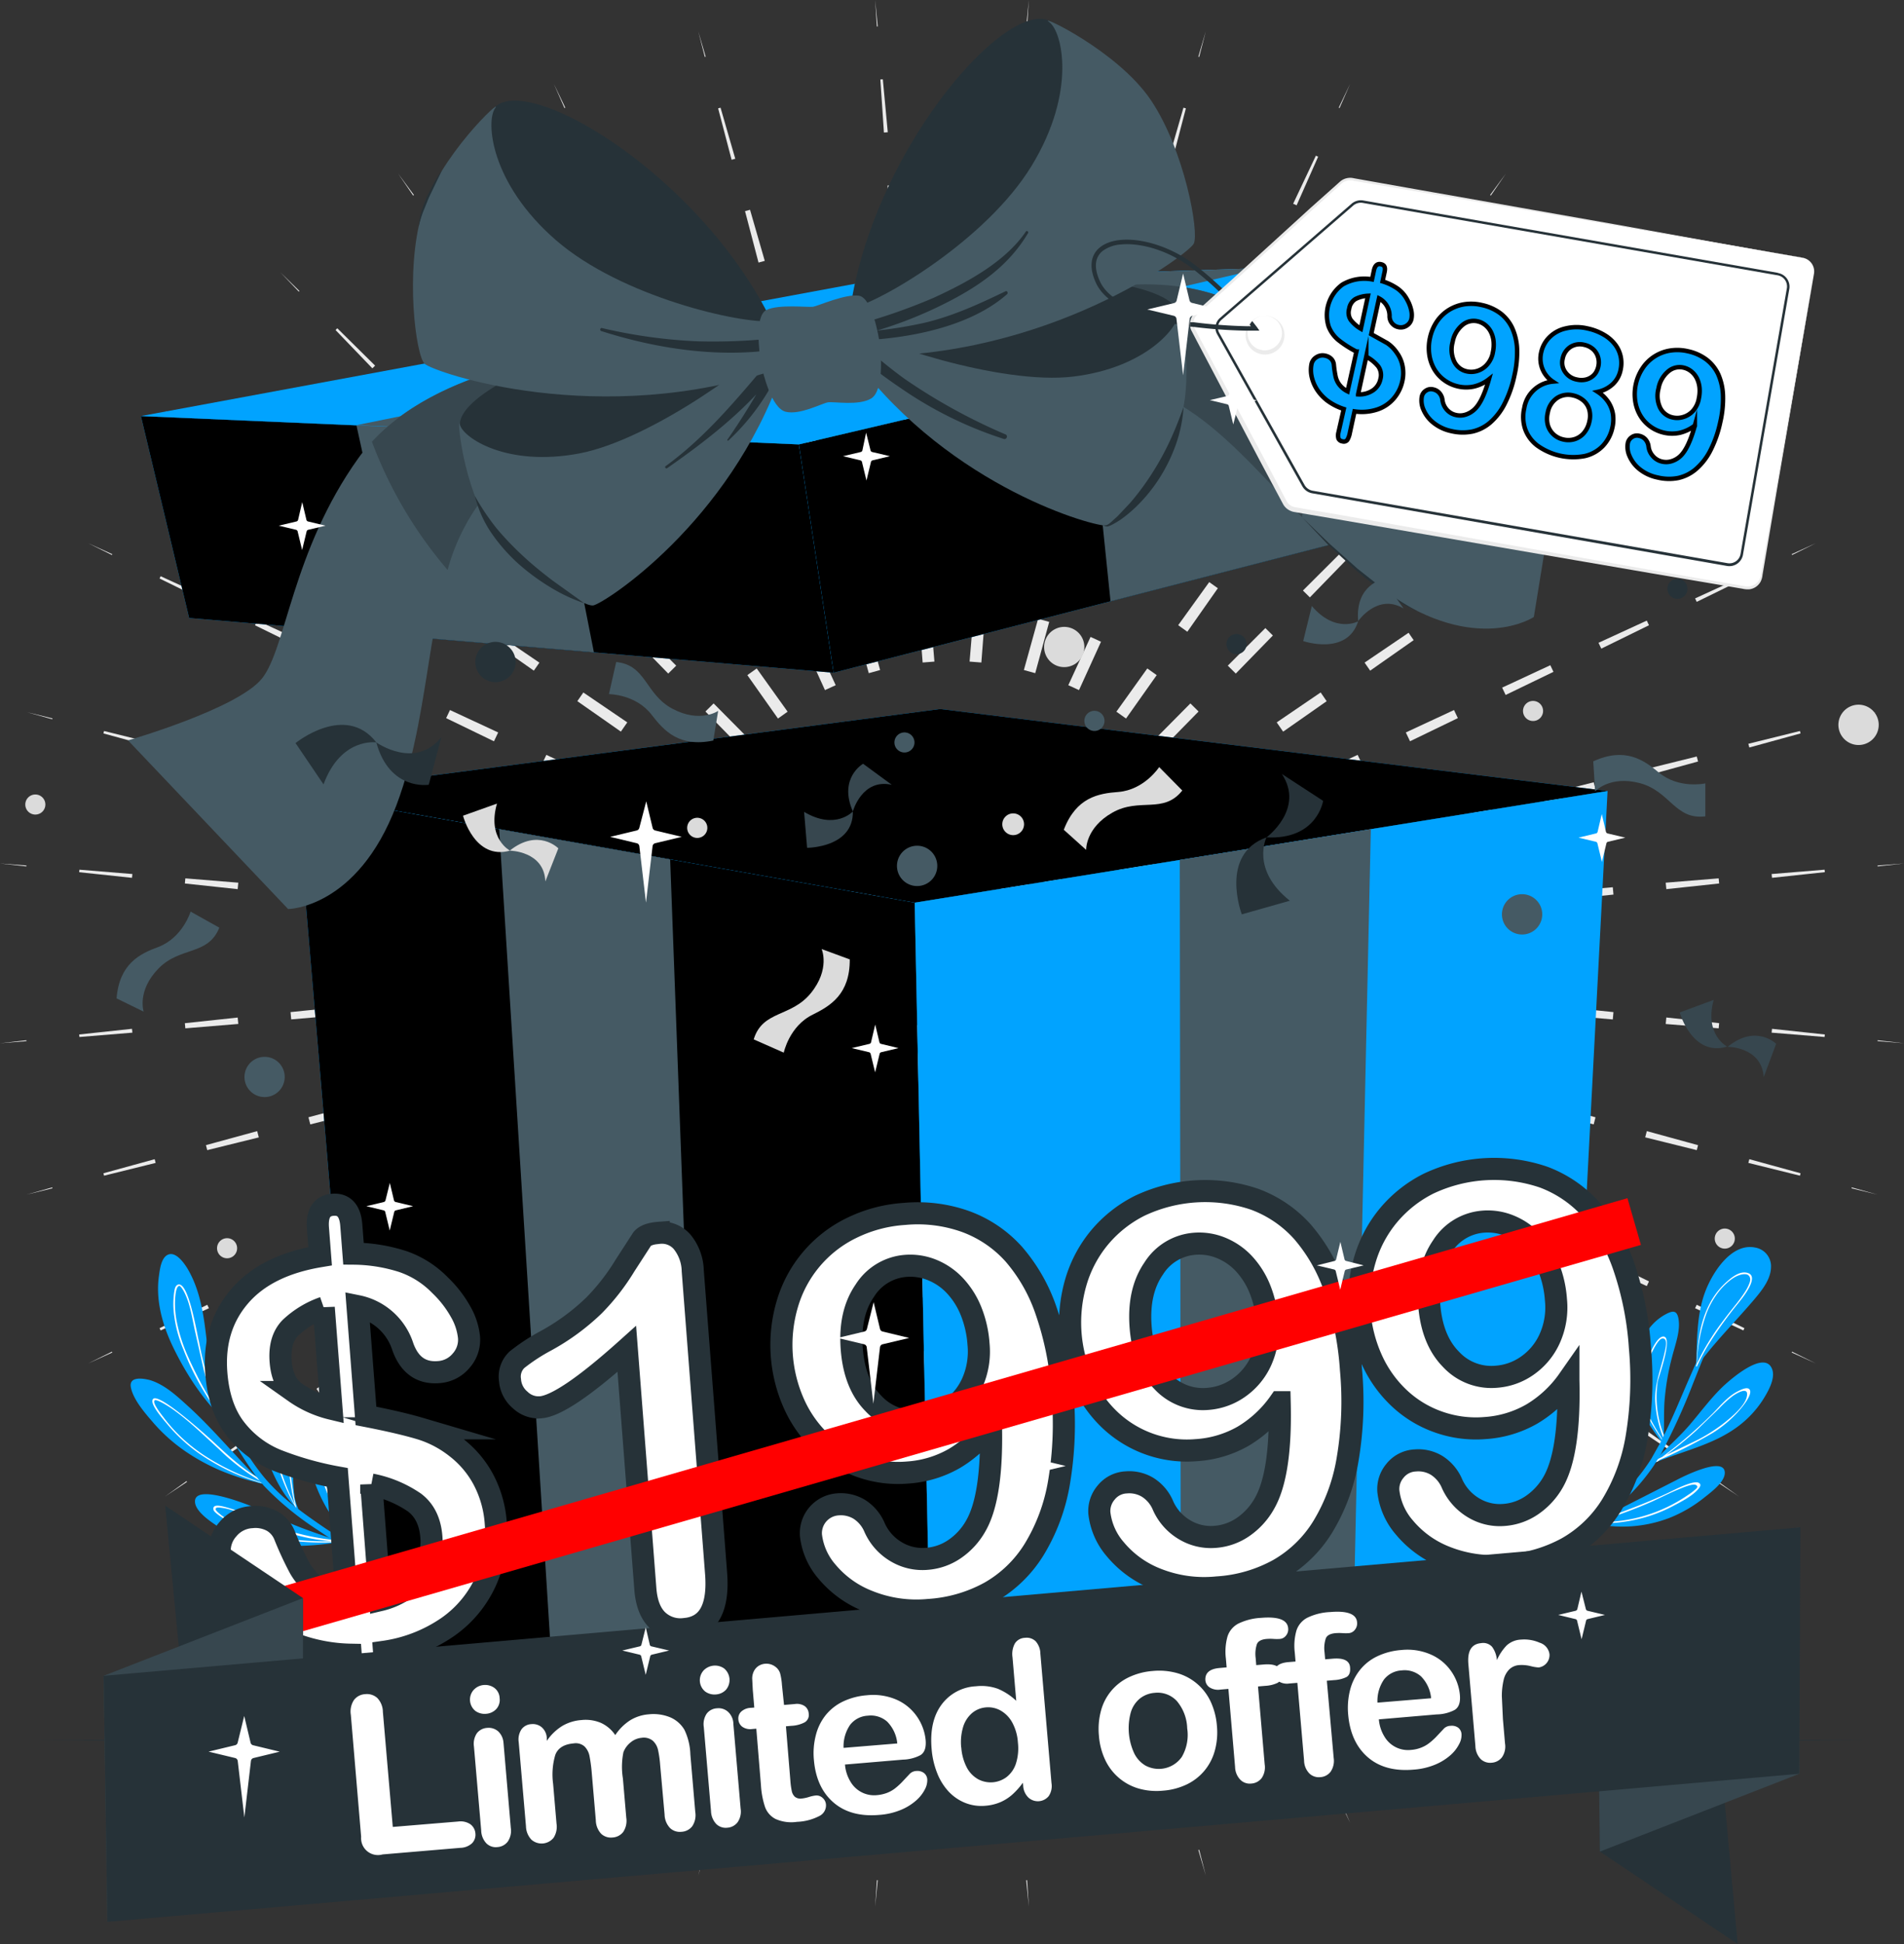 <svg xmlns="http://www.w3.org/2000/svg" xmlns:v="https://vecta.io/nano" viewBox="0 0 430.74 439.7"><rect x="0" y="0" width="430.74" height="439.7" fill="#333333" stroke="none"/><style><![CDATA[.J,.E,.F,.H{isolation:isolate}.P{fill:#455a64}.Q{fill:#01a3ff}.R{fill:#263238}.S{fill:#fff}.T{fill:#37474f}.U{fill:#dbdbdb}.V{fill:#ebebeb}.W{stroke-miterlimit:10}.X{stroke-miterlimit:10.04}]]></style><g class="V"><path d="M232.75 0l-.38 5.99-.2-.02.58-5.97zm-1.17 17.98l-.81 12-.87-.07 1.12-11.97.56.04zm-1.63 23.99l-.82 11.99-1.45-.12 1.11-11.96 1.16.09zm-1.69 23.98l-.87 11.99-1.83-.15 1.05-11.97 1.65.13zm-1.74 23.97l-.88 11.99-2.2-.18 1.06-11.97 2.02.16zm-1.75 23.98l-.89 11.99-2.54-.21 1.05-11.97 2.38.19zm-1.83 23.97l-.93 11.98-2.66-.21 1-11.98 2.59.21zm-1.87 23.97l-.93 11.98-2.78-.23 1-11.97 2.71.22zm-1.87 23.96l-.93 11.98-2.9-.23 1-11.98 2.83.23zm-1.87 23.97l-.47 5.98h-2.98l-.47-5.98 2.96-.24.49 5.98h-2.98l.49-5.98 2.96.24z"></path><path d="M212.47 197.78l-.93-11.98 2.84-.23.99 11.98-2.9.23zm-1.87-23.96l-.94-11.98 2.73-.22.99 11.97-2.78.23zm-1.87-23.97l-.94-11.98 2.61-.21.99 11.98-2.66.21zm-1.87-23.96l-.89-11.99 2.39-.19 1.04 11.97-2.54.21zm-1.77-23.98l-.87-11.99 2.03-.16 1.05 11.97-2.21.18zm-1.74-23.97l-.88-11.99 1.66-.13 1.06 11.97-1.84.15zm-1.75-23.98l-.81-11.99 1.16-.09 1.12 11.96-1.47.12zm-1.63-23.98l-.81-12 .56-.04 1.12 11.97-.87.07zm-1.6-23.99L197.99 0l.58 5.97-.2.02zm-40.42 1.07l1.69 5.76-.19.05-1.5-5.81zm5.06 17.3l3.33 11.55-.83.23-3.05-11.63.55-.15zm6.67 23.09L173.01 59l-1.41.39-3.05-11.63 1.13-.31zm6.61 23.12l3.28 11.56-1.77.49-3.11-11.61 1.6-.44zm6.56 23.12l3.28 11.57-2.13.58-3.1-11.61 1.95-.54zm6.56 23.13l3.26 11.57-2.45.67-3.12-11.61 2.31-.63zm6.48 23.15l3.22 11.58-2.57.71-3.16-11.6 2.51-.69zm6.44 23.16l3.22 11.58-2.69.74-3.16-11.6 2.63-.72zm6.44 23.16l3.22 11.58-2.8.77-3.16-11.6 2.74-.75zm6.44 23.16l1.6 5.78-2.8 1.02-2.49-5.46 2.7-1.24 2.51 5.45-2.8 1.03-1.58-5.79 2.86-.79z"></path><path d="M206.54 199.85l-4.98-10.94 2.6-1.19 5.03 10.92-2.65 1.21zm-9.95-21.88l-4.98-10.94 2.48-1.14 5.04 10.92-2.54 1.16zm-9.96-21.88l-4.97-10.94 2.37-1.09 5.03 10.92-2.43 1.11zm-9.95-21.88l-4.94-10.96 2.18-1 5.08 10.9-2.32 1.06zm-9.86-21.93l-4.92-10.96 1.85-.85 5.09 10.89-2.02.92zm-9.84-21.93l-4.92-10.96 1.51-.7 5.09 10.89-1.68.77zm-9.84-21.93l-4.87-10.99 1.07-.49 5.14 10.87-1.34.61zm-9.74-21.98l-4.87-10.99.52-.24 5.14 10.87-.79.36zm-9.7-22l-2.41-5.49 2.59 5.41-.18.08zM90.08 39.28l3.56 4.83-.17.12-3.39-4.95zm10.67 14.52l7.08 9.71-.71.51-6.84-9.89.47-.33zm14.16 19.43l7.09 9.71-1.2.84-6.84-9.88.95-.67zm14.13 19.45l7.03 9.74-1.5 1.07-6.89-9.85 1.36-.96zm14.07 19.49l7.03 9.75-1.8 1.27-6.88-9.85 1.65-1.17zm14.07 19.49l7.02 9.75-2.07 1.48-6.9-9.85 1.95-1.38zm14.01 19.53l6.99 9.78-2.18 1.55-6.93-9.82 2.12-1.51zm13.97 19.56l6.99 9.79-2.27 1.61-6.94-9.82 2.22-1.58zm13.97 19.57l6.99 9.78-2.37 1.68-6.94-9.81 2.32-1.65zm13.97 19.56l3.49 4.88-2.29 1.92-4.2-4.28 2.12-2.09 4.22 4.27-2.29 1.92-3.46-4.9 2.41-1.72z"></path><path d="M201.68 203.82l-8.42-8.58 2.03-2 8.46 8.54-2.07 2.04zm-16.84-17.15l-8.42-8.58 1.95-1.92 8.46 8.54-1.99 1.96zM168 169.51l-8.41-8.58 1.85-1.83 8.46 8.53-1.9 1.88zm-16.83-17.16l-8.39-8.61 1.71-1.68 8.49 8.5-1.81 1.79zm-16.77-17.23l-8.37-8.62 1.44-1.43 8.51 8.5-1.58 1.55zm-16.75-17.24l-8.37-8.62 1.18-1.17 8.51 8.49-1.32 1.3zm-16.74-17.25l-8.34-8.66.84-.82 8.54 8.45-1.04 1.03zM84.24 83.31l-8.33-8.66.4-.4 8.55 8.45-.62.61zM67.6 65.96l-4.15-4.34 4.29 4.2-.14.14zM37.32 92.77l4.99 3.32-.11.16-4.88-3.48zm14.99 10l9.98 6.7-.49.71-9.81-6.95.32-.46zm19.96 13.4l9.97 6.71-.83 1.2-9.8-6.95.66-.96zm19.92 13.45l9.95 6.75-1.05 1.52-9.84-6.9.94-1.37zm19.89 13.5l9.95 6.76-1.26 1.81-9.84-6.9 1.15-1.67zm19.89 13.51l9.94 6.76-1.45 2.09-9.85-6.89 1.36-1.96zm19.85 13.56l9.9 6.8-1.51 2.2-9.87-6.86 1.48-2.14zm19.81 13.6l9.91 6.8-1.58 2.3-9.87-6.85 1.54-2.25zm19.83 13.61l9.9 6.8-1.65 2.39-9.87-6.85 1.62-2.34zm19.81 13.6l4.95 3.4-1.49 2.58-5.42-2.58 1.28-2.69 5.42 2.57-1.49 2.58-4.93-3.42 1.68-2.44z"></path><path d="M198.47 209.22l-10.85-5.19 1.22-2.57 10.88 5.13-1.25 2.63zm-21.69-10.37l-10.85-5.18 1.17-2.46 10.87 5.12-1.19 2.52zm-21.69-10.36l-10.85-5.18 1.12-2.36 10.87 5.13-1.14 2.41zm-21.69-10.36l-10.83-5.22 1.03-2.17 10.89 5.09-1.09 2.3zm-21.65-10.46l-10.82-5.24.87-1.83 10.9 5.07-.95 2zM90.11 157.2l-10.81-5.24.71-1.51 10.9 5.08-.8 1.67zm-21.63-10.48l-10.79-5.29.5-1.06 10.92 5.02-.63 1.33zm-21.59-10.58l-10.79-5.29.24-.52 10.93 5.02-.38.79zm-21.57-10.61l-5.38-2.67 5.47 2.49-.09.18zM6.04 161.07l5.83 1.42-.05.19-5.78-1.61zm17.5 4.27l11.67 2.89-.22.83-11.59-3.17.14-.55zm23.34 5.78L58.55 174l-.37 1.42-11.59-3.18.29-1.12zm23.32 5.82l11.66 2.94-.47 1.78-11.6-3.12.41-1.6zm23.31 5.88l11.66 2.95-.56 2.13L93 184.78l.51-1.96zm23.31 5.89l11.65 2.96-.64 2.46-11.61-3.11.6-2.31zm23.29 5.96l11.64 3-.68 2.58-11.62-3.06.66-2.52zm23.27 6l11.64 3-.7 2.7-11.62-3.06.68-2.64zm23.28 6.01l11.64 3-.73 2.81-11.63-3.06.72-2.75zm23.28 6l5.81 1.5-.52 2.94-5.97-.58.28-2.96 5.97.56-.52 2.94-5.8-1.53.75-2.87z"></path><path d="M197.29 215.38l-11.96-1.16.27-2.83 11.97 1.1-.28 2.89zm-23.92-2.32l-11.97-1.15.26-2.72 11.97 1.1-.26 2.77zm-23.93-2.31l-11.96-1.16.24-2.6 11.97 1.1-.25 2.66zm-23.93-2.32l-11.95-1.21.22-2.39 11.97 1.06-.24 2.54zM101.6 206l-11.96-1.22.19-2.02 11.98 1.04-.21 2.2zm-23.92-2.44l-11.96-1.22.16-1.66 11.98 1.04-.18 1.84zm-23.91-2.45l-11.95-1.28.11-1.16 11.98.98-.14 1.46zm-23.91-2.56l-11.95-1.27.06-.57 11.98.98-.09.86zm-23.9-2.59L0 195.3l5.98.46-.02.2zm-5.96 40l5.96-.67.02.2-5.98.47zm17.91-1.98l11.95-1.28.09.87-11.98.98-.06-.57zm23.91-2.55l11.95-1.28.14 1.45-11.98.99-.11-1.16zm23.91-2.51l11.95-1.22.18 1.83-11.98 1.04-.15-1.65zm23.91-2.44l11.96-1.22.21 2.2-11.98 1.04-.19-2.02zm23.92-2.44l11.95-1.21.24 2.54-11.97 1.05-.22-2.38zm23.92-2.37l11.96-1.16.25 2.66-11.97 1.1-.24-2.6zm23.92-2.32l11.97-1.16.26 2.78-11.97 1.1-.26-2.72zm23.93-2.32l11.96-1.15.28 2.89-11.97 1.1-.27-2.84zm23.93-2.31l5.97-.58.52 2.94-5.81 1.5-.75-2.88 5.8-1.52.52 2.94-5.97.55-.28-2.95z"></path><path d="M198.3 221.58l-11.64 3-.72-2.76 11.63-3.06.73 2.82zm-23.28 6.01l-11.64 3-.68-2.65 11.62-3.06.7 2.71zm-23.27 6l-11.64 3-.66-2.52 11.62-3.06.68 2.58zm-23.28 6l-11.65 2.96-.6-2.32 11.61-3.1.64 2.46zm-23.3 5.91l-11.66 2.94-.51-1.97 11.61-3.12.56 2.15zm-23.31 5.88l-11.66 2.94-.42-1.61 11.61-3.12.47 1.79zm-23.31 5.88l-11.67 2.88-.29-1.13 11.59-3.17.37 1.42zm-23.34 5.77l-11.67 2.89-.14-.55 11.59-3.18.22.84zm-23.34 5.74l-5.83 1.42 5.78-1.62.05.2zm8.07 39.62l5.38-2.66.09.18-5.47 2.48zm16.16-7.98l10.79-5.29.37.78-10.92 5.02-.24-.51zm21.59-10.58l10.79-5.29.63 1.32-10.92 5.02-.5-1.05zM79.3 279.3l10.82-5.24.79 1.67-10.9 5.07-.71-1.5zm21.64-10.47l10.81-5.24.95 1.99-10.9 5.08-.86-1.83zm21.63-10.47l10.83-5.23 1.09 2.3-10.89 5.08-1.03-2.15zm21.67-10.41l10.85-5.18 1.14 2.41-10.87 5.12-1.12-2.35zm21.69-10.36l10.85-5.18 1.19 2.51-10.87 5.13-1.17-2.46zm21.69-10.37l10.85-5.18 1.25 2.63-10.88 5.12-1.22-2.57zm21.69-10.36l5.42-2.58 1.49 2.58-4.94 3.4-1.69-2.45 4.93-3.41 1.49 2.58-5.42 2.56-1.28-2.68z"></path><path d="M201.37 227.06l-9.91 6.8-1.62-2.35 9.87-6.85 1.66 2.4zm-19.82 13.6l-9.91 6.81-1.55-2.25 9.87-6.85 1.59 2.29zm-19.82 13.61l-9.91 6.8-1.48-2.15 9.87-6.85 1.52 2.2zm-19.82 13.6l-9.94 6.76-1.36-1.97 9.85-6.89 1.45 2.1zm-19.88 13.51l-9.95 6.76-1.15-1.68 9.84-6.9 1.26 1.82zm-19.89 13.51l-9.95 6.75-.94-1.37 9.84-6.9 1.05 1.52zm-19.89 13.49l-9.98 6.71-.67-.97 9.81-6.95.84 1.21zm-19.96 13.41l-9.98 6.7-.32-.47 9.81-6.95.49.72zm-19.98 13.38l-4.99 3.32L42.2 335l.11.17zm21.14 34.47l4.15-4.34.14.14-4.29 4.2zm12.46-13.03l8.33-8.66.62.61-8.55 8.45-.4-.4zm16.67-17.32l8.33-8.66 1.04 1.02-8.55 8.46-.82-.82zm16.7-17.29l8.38-8.62 1.31 1.29-8.51 8.5-1.18-1.17zm16.75-17.24l8.38-8.62 1.57 1.55-8.51 8.49-1.44-1.42zm16.75-17.24l8.39-8.62 1.81 1.79-8.5 8.5-1.7-1.67zm16.81-17.19l8.41-8.58 1.9 1.87-8.46 8.54-1.85-1.83zm16.83-17.16l8.42-8.58 1.99 1.96-8.46 8.53-1.95-1.91zm16.84-17.16l8.42-8.57 2.07 2.04-8.46 8.53-2.03-2zm16.84-17.15l4.2-4.28 2.29 1.92-3.48 4.88-2.43-1.72 3.47-4.9 2.29 1.92-4.23 4.26-2.11-2.08z"></path><path d="M206.12 231.16l-6.99 9.78-2.32-1.65 6.94-9.82 2.37 1.69zm-13.97 19.56l-6.99 9.78-2.22-1.58 6.93-9.81 2.28 1.61zm-13.97 19.56l-6.99 9.78-2.13-1.51 6.94-9.81 2.18 1.54zm-13.97 19.56l-7.03 9.76-1.95-1.39 6.9-9.84 2.08 1.47zm-14.06 19.5l-7.04 9.75-1.66-1.18 6.89-9.85 1.81 1.28zm-14.08 19.49l-7.03 9.75-1.36-.96 6.89-9.86 1.5 1.07zM122 348.32l-7.08 9.71-.96-.67 6.84-9.89 1.2.85zm-14.17 19.42l-7.08 9.71-.47-.32 6.84-9.89.71.5zm-14.19 19.41l-3.56 4.83 3.39-4.95.17.12zm31.65 25.16l2.41-5.5.18.08-2.59 5.42zm7.25-16.5l4.87-10.99.78.36-5.14 10.86-.51-.23zm9.74-21.98l4.86-10.99 1.33.61-5.14 10.86-1.05-.48zm9.78-21.96l4.92-10.97 1.68.77-5.09 10.89-1.51-.69zm9.84-21.93l4.92-10.97 2.01.92-5.09 10.89-1.84-.84zm9.85-21.93l4.93-10.96 2.31 1.06-5.07 10.89-2.17-.99zm9.91-21.9l4.98-10.94 2.42 1.11-5.03 10.91-2.37-1.08zm9.95-21.88l4.98-10.94 2.53 1.16-5.03 10.91-2.48-1.13zm9.96-21.88l4.98-10.94 2.64 1.21-5.03 10.91-2.59-1.18zm9.95-21.88l2.49-5.47 2.8 1.03-1.6 5.78-2.87-.79 1.59-5.79 2.8 1.02-2.51 5.45-2.7-1.23z"></path><path d="M211.99 233.39l-3.22 11.58-2.75-.76 3.16-11.59 2.81.77zm-6.44 23.16l-3.22 11.58-2.63-.73 3.16-11.59 2.69.74zm-6.44 23.16l-3.22 11.58-2.51-.69 3.16-11.6 2.57.71zm-6.44 23.16l-3.26 11.57-2.31-.64 3.12-11.61 2.45.68zM186.13 326l-3.28 11.56-1.95-.54 3.1-11.61 2.13.59zm-6.55 23.13l-3.28 11.56-1.61-.44 3.1-11.61 1.79.49zm-6.57 23.12l-3.33 11.55-1.13-.31 3.04-11.63 1.42.39zm-6.67 23.1l-3.33 11.55-.55-.15 3.04-11.63.84.23zm-6.7 23.09l-1.69 5.76 1.5-5.82.19.06zm38.35 12.82l.39-5.99.19.01-.58 5.98zm1.17-17.99l.81-11.99.87.07-1.12 11.97-.56-.05zm1.63-23.98l.82-11.99 1.45.11-1.11 11.97-1.16-.09zm1.68-23.98l.88-11.99 1.84.15-1.06 11.97-1.66-.13zm1.75-23.98l.88-11.99 2.2.18-1.06 11.97-2.02-.16zm1.75-23.97l.89-11.99 2.54.2-1.05 11.98-2.38-.19zm1.83-23.97l.93-11.99 2.66.22-1 11.98-2.59-.21zm1.87-23.97l.93-11.98 2.78.22-1 11.98-2.71-.22zm1.87-23.96l.93-11.99 2.9.24-.99 11.97-2.84-.22zm1.87-23.97l.47-5.98h2.98l.47 5.98-2.96.24-.49-5.98h2.98l-.49 5.98-2.96-.24z"></path><path d="M218.27 233.47l.93 11.99-2.84.22-.99-11.97 2.9-.24zm1.87 23.97l.93 11.98-2.72.22-.99-11.98 2.78-.22zm1.87 23.96l.93 11.99-2.6.21-.99-11.98 2.66-.22zm1.87 23.97l.89 11.99-2.39.19-1.04-11.98 2.54-.2zm1.77 23.97l.87 11.99-2.03.17-1.05-11.98 2.21-.18zm1.74 23.98l.88 11.99-1.66.13-1.06-11.97 1.84-.15zm1.75 23.98l.81 11.99-1.16.09-1.12-11.97 1.47-.11zm1.63 23.98l.81 11.99-.56.05-1.12-11.97.87-.07zm1.6 23.99l.38 5.99-.59-5.98.21-.01zm40.42-1.07l-1.69-5.76.19-.06 1.5 5.82zm-5.06-17.3l-3.33-11.55.83-.23 3.05 11.63-.55.15zm-6.67-23.1l-3.33-11.55 1.41-.38 3.05 11.62-1.13.31zm-6.61-23.11l-3.28-11.56 1.77-.49 3.11 11.61-1.6.44zm-6.56-23.13L244.61 326l2.13-.59 3.1 11.62-1.95.53zm-6.56-23.12l-3.26-11.57 2.45-.68 3.12 11.61-2.31.64zm-6.48-23.15l-3.22-11.58 2.57-.71 3.16 11.6-2.51.69zm-6.44-23.16l-3.22-11.58 2.69-.74 3.16 11.59-2.63.73zm-6.44-23.16l-3.22-11.58 2.8-.77 3.17 11.59-2.75.76zm-6.44-23.16l-1.6-5.78 2.8-1.03 2.49 5.46-2.7 1.24-2.51-5.45 2.8-1.02 1.58 5.79-2.86.79z"></path><path d="M224.2 231.41l4.97 10.93-2.59 1.19-5.03-10.91 2.65-1.21zm9.95 21.87l4.98 10.95-2.48 1.13-5.04-10.91 2.54-1.17zm9.96 21.89l4.97 10.94-2.37 1.08-5.03-10.91 2.43-1.11zm9.95 21.88L259 308l-2.18 1-5.08-10.89 2.32-1.06zm9.86 21.92l4.92 10.97-1.85.84-5.09-10.89 2.02-.92zm9.84 21.93l4.92 10.97-1.51.69-5.09-10.89 1.68-.77zm9.84 21.94l4.87 10.99-1.07.48-5.14-10.86 1.34-.61zm9.74 21.98l4.86 10.99-.51.24-5.14-10.87.79-.36zm9.7 21.99l2.41 5.5-2.59-5.41.18-.09zm37.62-14.83l-3.56-4.83.17-.12 3.39 4.95zm-10.67-14.53l-7.08-9.71.71-.5 6.84 9.89-.47.32zm-14.16-19.42l-7.08-9.71 1.19-.85 6.84 9.89-.95.67zm-14.13-19.45l-7.03-9.75 1.5-1.06 6.89 9.85-1.36.96zm-14.07-19.49l-7.03-9.75 1.79-1.28 6.89 9.86-1.65 1.17zm-14.07-19.49l-7.02-9.76 2.07-1.47 6.9 9.84-1.95 1.39zm-14.01-19.54l-6.99-9.78 2.18-1.54 6.93 9.81-2.12 1.51zm-13.97-19.56l-6.99-9.78 2.27-1.61 6.94 9.81-2.22 1.58zm-13.97-19.56l-6.99-9.78 2.37-1.68 6.94 9.81-2.32 1.65zm-13.97-19.56l-3.49-4.88 2.29-1.92 4.2 4.28-2.11 2.08-4.23-4.26 2.29-1.92 3.46 4.9-2.41 1.72z"></path><path d="M229.06 227.43l8.42 8.58-2.03 2-8.46-8.53 2.07-2.05zm16.84 17.16l8.42 8.58-1.95 1.92-8.46-8.54 1.99-1.96zm16.84 17.16l8.41 8.57-1.85 1.84-8.47-8.54 1.91-1.87zm16.83 17.15l8.39 8.61-1.71 1.69-8.49-8.51 1.81-1.79zm16.77 17.23l8.37 8.62-1.45 1.43-8.5-8.49 1.58-1.56zm16.75 17.25l8.37 8.62-1.18 1.17-8.51-8.49 1.32-1.3zm16.74 17.24l8.34 8.67-.84.82-8.54-8.45 1.04-1.04zm16.67 17.33l8.33 8.66-.4.4-8.55-8.45.62-.61zm16.64 17.35l4.15 4.34-4.29-4.2.14-.14zm30.28-26.81l-4.99-3.32.11-.17 4.88 3.49zm-14.99-10l-9.98-6.7.49-.72 9.81 6.95-.32.47zm-19.96-13.41l-9.97-6.7.83-1.2 9.8 6.95-.66.95zm-19.92-13.45l-9.95-6.75 1.05-1.51 9.84 6.9-.94 1.36zm-19.89-13.5l-9.95-6.75 1.26-1.82 9.84 6.91-1.15 1.66zm-19.89-13.5l-9.94-6.76 1.45-2.1 9.85 6.89-1.36 1.97zm-19.85-13.56l-9.91-6.81 1.52-2.19 9.87 6.85-1.48 2.15zm-19.81-13.61l-9.92-6.8 1.59-2.29 9.87 6.85-1.54 2.24zm-19.83-13.6l-9.9-6.8 1.65-2.39 9.87 6.85-1.62 2.34zm-19.81-13.6l-4.95-3.4 1.49-2.58 5.42 2.58-1.28 2.68-5.42-2.56 1.49-2.58 4.93 3.41-1.68 2.45z"></path><path d="M232.27 222.04l10.85 5.18-1.22 2.58-10.88-5.13 1.25-2.63zm21.69 10.36l10.85 5.18-1.17 2.47-10.87-5.13 1.19-2.52zm21.69 10.36l10.85 5.19-1.12 2.35-10.87-5.12 1.14-2.42zm21.69 10.37l10.83 5.22-1.03 2.17-10.89-5.09 1.09-2.3zm21.65 10.46l10.82 5.23-.87 1.84-10.9-5.07.95-2zm21.64 10.47l10.81 5.24-.71 1.5-10.9-5.07.8-1.67zm21.63 10.48l10.79 5.29-.5 1.06-10.92-5.02.63-1.33zm21.59 10.58l10.79 5.29-.24.51-10.92-5.02.37-.78zm21.57 10.61l5.38 2.66-5.47-2.48.09-.18zm19.28-35.54l-5.83-1.42.05-.2 5.78 1.62zm-17.5-4.27l-11.67-2.89.22-.84 11.59 3.18-.14.55zm-23.34-5.78l-11.67-2.89.37-1.41 11.59 3.18-.29 1.12zm-23.32-5.82l-11.66-2.94.47-1.79 11.6 3.12-.41 1.61zm-23.31-5.89l-11.66-2.94.56-2.14 11.61 3.12-.51 1.96zm-23.31-5.88l-11.65-2.96.64-2.46 11.61 3.11-.6 2.31zm-23.29-5.96l-11.64-3 .68-2.58 11.62 3.06-.66 2.52zm-23.27-6l-11.64-3.01.7-2.69 11.62 3.06-.68 2.64zm-23.28-6.01l-11.64-3 .73-2.81 11.63 3.06-.72 2.75zm-23.28-6l-5.81-1.5.52-2.94 5.97.57-.28 2.96-5.97-.55.52-2.94 5.8 1.53-.75 2.87z"></path><path d="M233.45 215.87l11.96 1.16-.27 2.84-11.97-1.1.28-2.9zm23.92 2.32l11.97 1.16-.26 2.72-11.97-1.1.26-2.78zm23.93 2.32l11.96 1.16-.24 2.6-11.97-1.1.25-2.66zm23.93 2.32l11.96 1.2-.23 2.39-11.97-1.05.24-2.54zm23.91 2.42l11.96 1.23-.19 2.02-11.98-1.04.21-2.21zm23.92 2.45l11.95 1.22-.15 1.66-11.98-1.04.18-1.84zm23.91 2.44l11.95 1.28-.11 1.17-11.98-.98.14-1.47zm23.91 2.56l11.95 1.28-.06.57-11.98-.98.09-.87zm23.9 2.59l5.96.67-5.98-.47.02-.2zm5.96-39.99l-5.96.66-.02-.2 5.98-.46zm-17.91 1.97l-11.95 1.28-.09-.86 11.98-.98.06.56zm-23.91 2.56l-11.95 1.28-.14-1.46 11.98-.98.11 1.16zm-23.91 2.51l-11.95 1.22-.18-1.84 11.98-1.04.15 1.66zm-23.91 2.44L329.14 206l-.21-2.2 11.98-1.04.19 2.02zm-23.92 2.44l-11.95 1.2-.24-2.53 11.97-1.05.22 2.38zm-23.92 2.36l-11.96 1.16-.25-2.65 11.97-1.1.24 2.59zm-23.92 2.32l-11.97 1.16-.26-2.77 11.97-1.1.26 2.71zm-23.93 2.32l-11.96 1.16-.28-2.89 11.97-1.1.27 2.83zm-23.93 2.32l-5.97.58-.52-2.94 5.81-1.5.75 2.87-5.8 1.53-.52-2.94 5.97-.55.28 2.95z"></path><path d="M232.44 209.68l11.64-3.01.72 2.76-11.63 3.06-.73-2.81zm23.28-6.01l11.64-3 .68 2.64-11.62 3.06-.7-2.7zm23.27-6l11.64-3.01.66 2.53-11.62 3.06-.68-2.58zm23.28-6.01l11.65-2.96.6 2.33-11.61 3.1-.64-2.47zm23.3-5.9l11.66-2.94.51 1.97-11.61 3.12-.56-2.15zm23.31-5.88l11.66-2.94.41 1.61-11.6 3.12-.47-1.79zm23.31-5.88l11.67-2.89.29 1.13-11.59 3.18-.37-1.42zm23.34-5.77l11.67-2.89.14.55-11.59 3.18-.22-.84zm23.34-5.74l5.83-1.42-5.78 1.61-.05-.19zm-8.07-39.63l-5.38 2.67-.09-.18 5.47-2.49zm-16.16 7.99l-10.79 5.28-.37-.78 10.92-5.01.24.51zm-21.59 10.57l-10.79 5.29-.63-1.32 10.92-5.02.5 1.05zm-21.61 10.54l-10.82 5.23-.79-1.66 10.9-5.07.71 1.5zm-21.63 10.47l-10.82 5.23-.95-1.99 10.9-5.07.87 1.83zm-21.64 10.47l-10.83 5.23-1.09-2.3 10.89-5.09 1.03 2.16zm-21.67 10.41l-10.85 5.18-1.14-2.41 10.87-5.12 1.12 2.35zm-21.69 10.36l-10.85 5.18-1.19-2.51 10.87-5.13 1.17 2.46zm-21.69 10.36l-10.85 5.18-1.24-2.62 10.87-5.13 1.22 2.57zm-21.69 10.37l-5.42 2.58-1.49-2.58 4.94-3.4 1.69 2.44-4.93 3.42-1.49-2.58 5.42-2.56 1.28 2.68z"></path><path d="M229.37 204.2l9.91-6.81 1.62 2.35-9.87 6.85-1.66-2.39zm19.82-13.61l9.91-6.8 1.55 2.25-9.87 6.85-1.59-2.3zm19.82-13.6l9.91-6.8 1.48 2.15-9.87 6.85-1.52-2.2zm19.82-13.6l9.94-6.77 1.36 1.98-9.85 6.89-1.45-2.1zm19.88-13.52l9.95-6.75 1.15 1.67-9.84 6.9-1.26-1.82zm19.89-13.5l9.95-6.75.94 1.37-9.84 6.9-1.05-1.52zm19.89-13.5l9.98-6.7.67.96-9.81 6.95-.84-1.21zm19.96-13.4l9.98-6.71.32.47-9.81 6.95-.49-.71zm19.98-13.38l4.99-3.32-4.88 3.48-.11-.16zm-21.14-34.47l-4.15 4.34-.14-.14 4.29-4.2zm-12.46 13.02l-8.33 8.67-.62-.61 8.55-8.45.4.39zm-16.67 17.33l-8.33 8.66-1.04-1.03 8.55-8.45.82.82zm-16.7 17.29l-8.38 8.62-1.31-1.3 8.51-8.49 1.18 1.17zm-16.75 17.24l-8.38 8.62-1.57-1.55 8.51-8.49 1.44 1.42zm-16.75 17.24l-8.39 8.61-1.81-1.79 8.5-8.5 1.7 1.68zm-16.81 17.19l-8.42 8.58-1.89-1.87 8.46-8.54 1.85 1.83zm-16.84 17.16l-8.41 8.57-1.99-1.95 8.47-8.54 1.93 1.92zm-16.83 17.15l-8.42 8.58-2.07-2.04 8.46-8.54 2.03 2zm-16.84 17.16l-4.2 4.28-2.29-1.92 3.48-4.88 2.43 1.72-3.47 4.9-2.29-1.92 4.23-4.27 2.11 2.09z"></path><path d="M224.62 200.1l6.98-9.79 2.33 1.66-6.94 9.81-2.37-1.68zm13.97-19.57l6.99-9.78 2.22 1.59-6.93 9.81-2.28-1.62zm13.97-19.56l6.99-9.78 2.13 1.51-6.94 9.82-2.18-1.55zm13.98-19.56l7.02-9.75 1.95 1.39-6.9 9.84-2.07-1.48zm14.05-19.5l7.04-9.74 1.66 1.17-6.89 9.85-1.81-1.28zm14.08-19.49l7.03-9.74 1.36.96-6.89 9.85-1.5-1.07zm14.07-19.48l7.08-9.72.96.68-6.84 9.89-1.2-.85zm14.17-19.43l7.08-9.71.47.33-6.84 9.89-.71-.51zm14.19-19.4l3.56-4.83-3.39 4.95-.17-.12zm-31.65-25.16l-2.41 5.49-.18-.08 2.59-5.41zm-7.25 16.5l-4.87 10.99-.78-.36 5.14-10.87.51.24zm-9.74 21.98l-4.86 10.99-1.33-.61 5.14-10.87 1.05.49zm-9.78 21.96l-4.92 10.96-1.68-.77 5.09-10.88 1.51.69zm-9.84 21.93l-4.92 10.96-2.01-.92 5.09-10.89 1.84.85zm-9.85 21.93l-4.93 10.96-2.31-1.06 5.07-10.9 2.17 1zm-9.91 21.9l-4.98 10.94-2.42-1.11 5.03-10.92 2.37 1.09zm-9.95 21.88l-4.98 10.94-2.53-1.16 5.03-10.91 2.48 1.13zm-9.96 21.88l-4.98 10.94-2.64-1.21 5.03-10.92 2.59 1.19zm-9.95 21.88l-2.49 5.46-2.8-1.02 1.6-5.78 2.87.79-1.59 5.79-2.8-1.03 2.51-5.44 2.7 1.23z"></path><path d="M218.75 197.87l3.22-11.58 2.75.76-3.16 11.59-2.81-.77zm6.44-23.16l3.22-11.58 2.63.72-3.16 11.6-2.69-.74zm6.44-23.16l3.22-11.58 2.51.69-3.16 11.6-2.57-.71zm6.44-23.16l3.26-11.57 2.31.64-3.12 11.6-2.45-.67zm6.54-23.13l3.27-11.57 1.96.54-3.1 11.61-2.13-.58zm6.55-23.13l3.28-11.57 1.61.45-3.1 11.61-1.79-.49zM257.73 59l3.33-11.55 1.13.32-3.05 11.62-1.41-.39zm6.67-23.09l3.33-11.55.55.15-3.04 11.63-.84-.23zm6.7-23.09l1.69-5.76-1.5 5.81-.19-.05z"></path></g><path d="M8.01 393.64l51.84-.25 51.84-.08 103.68-.17 103.68.16 51.84.09 51.84.25-51.84.24-51.84.09-103.68.16-103.68-.16-51.84-.09-51.84-.24z" class="R"></path><path d="M375.94 326.23c-3.22-4.46-6.89-9.38-6.47-15.14.4-5.32 2.39-11.16 7.37-13.83 1.43-.76 2.45-1 2.84.8.59 2.76-.69 6.05-1.36 8.69a55.87 55.87 0 0 0-1.77 10.35c-.15 2.46-.06 4.93-.15 7.4v1.28l.09.13a.3.3 0 0 1 0 .26.22.22 0 0 1-.05.08.3.3 0 0 1-.4.09.35.35 0 0 1-.1-.11z" class="Q"></path><path d="M376.37 326.25c-2.62-4.06-5.7-8.27-5.13-13.3a22.51 22.51 0 0 1 2-6.76c.45-1 1.77-3.87 3.05-3.89 2.32 0-1.09 9.16-1.28 10.25a23.65 23.65 0 0 0 1.36 11.95v.93a26.81 26.81 0 0 1-1.9-8.37c-.21-4 1.24-7.26 2.09-11.05.19-.83.92-3.42-.51-3.26-.94.11-2.24 2.93-2.52 3.54a22 22 0 0 0-1.94 6.4c-.66 5.07 2.33 9.32 4.87 13.48a.24.24 0 0 1-.09.08z" class="S"></path><path d="M374.84 330.63l-.6.25h0a.2.2 0 0 1-.15 0 .22.22 0 0 1-.07-.3.28.28 0 0 1 .11-.08h.08l.19-.05h0v-.05c2.48-2.83 5.41-5.25 7.86-8.13s4.49-5.65 7.05-8.21c1.6-1.61 10-9.14 11.64-4.26.71 2.16-1.09 5.17-2.2 6.92a23.32 23.32 0 0 1-5.68 6c-5.45 4.02-12.02 5.4-18.23 7.91z" class="Q"></path><path d="M387.37 324.16a27 27 0 0 0 5.88-4.89c.59-.67 3.41-3.85 2.55-5-.55-.71-2.11.15-2.64.41-2.25 1.13-3.92 3.22-5.67 5a102 102 0 0 1-11.43 9.84l-.86.42-.72.36-.24.12-.19.1a.22.22 0 0 0 .07.3l.55-.27-.4.29h0l.49-.2h.12l.68-.48a113.83 113.83 0 0 0 11.81-6zM377 329.07a87.09 87.09 0 0 0 6.83-5.59l5.1-4.94a24.68 24.68 0 0 1 3-2.74c.83-.6 4-2.58 3.19.34-.64 2.12-3.45 4.41-5.09 5.72a38.39 38.39 0 0 1-5.86 3.76l-7.17 3.45z" class="S"></path><path d="M364 341.46h0l-.14-.16c-2.58-4.31-6.7-9.61-6.26-14.93.32-3.93 2.66-9.15 6.63-10.63 4.47-1.66 3.33 6.64 3.14 8.77a156.22 156.22 0 0 1-3.1 16.89v.11h0c-.13.12-.27.03-.27-.05z" class="Q"></path><path d="M364.18 341.52v-1q-.17-5.85.2-11.71c.06-1 1.1-8.48-.87-8.19-1.19.19-2 3-2.28 3.88a15.29 15.29 0 0 0-.71 5.07c.13 3.94 2 7.57 3.29 11.27a4.72 4.72 0 0 1 .18.53v.11h0c.01.06.15.15.19.04zm-3.18-9.89a15.83 15.83 0 0 1 0-5.23c.2-1.15 1-5.29 2.51-5.32.78 0 .68.47.8 1.35a8.47 8.47 0 0 1 .08 1.23c0 1-.09 2-.17 3a103.16 103.16 0 0 0-.33 5.28c-.12 2.89-.11 5.77 0 8.66-.89-2.97-2.35-5.82-2.89-8.97z" class="S"></path><path d="M377.66 343.33a29.77 29.77 0 0 1-17.29 1.21.14.14 0 0 1-.1-.05.22.22 0 0 1-.06-.26.2.2 0 0 1 .25-.14l.35.07 18.38-9.36c1.43-.76 10.67-5.43 11-1.87.22 2.19-3.2 4.64-4.68 5.83a30.26 30.26 0 0 1-7.85 4.57z" class="Q"></path><path d="M384.26 336.72c.38-.46.7-1 0-1.35-1.32-.59-5.6 1.7-6.83 2.27-5 2.37-10.17 4.23-15.39 6.13l-1.32.49h-.52a.22.22 0 0 0 .07.26h.82a35 35 0 0 0 10.82-1.26 33.21 33.21 0 0 0 6.43-2.54c1.91-1.02 4.55-2.32 5.92-4zm-22.89 7.54H361l.56-.17a99 99 0 0 0 12.17-4.46c2-.9 3.92-1.91 5.95-2.74.85-.34 3.24-1.41 4-1s-.08.93-.52 1.32a12.09 12.09 0 0 1-1.27.92 34.62 34.62 0 0 1-20.52 6.13z" class="S"></path><g class="Q"><path d="M348.6 353.43l-.56-.83 2.17-1.53q4.35-3.12 8.63-6.35l4.77-3.77.16-.13.37-.32.41-.35a43 43 0 0 0 9-10.17l2.25-4 .2-.39v-.11c.08-.13.14-.27.21-.41l.15-.3c2.11-4.21 3.87-8.59 5.74-12.88l1.62-3.68a2 2 0 0 1 .1-.21 2.33 2.33 0 0 1 .11-.28l7.09-16.27c.08-.21.38-.05.3.15l-4.25 11-.56 1.47-1.12 2.91-2.31 5.78a144 144 0 0 1-7.28 16l-.67 1.13a16.36 16.36 0 0 1-.43.7c-.15.23-.32.53-.49.8A46.27 46.27 0 0 1 362.94 343l-.91.69-.42.32a1.84 1.84 0 0 0-.22.17l-.3.22h0l-.22.16-.79.58-8.71 6.22c-.92.73-1.84 1.4-2.77 2.07z"></path><path d="M385.63 292.54c1.54-4.35 5.92-11.52 11.47-10.36a4.3 4.3 0 0 1 3.55 4.53c-.09 2.65-2 5.07-3.62 7-4.34 5.14-9.13 9.84-13.11 15.29a4.94 4.94 0 0 1-.43.59c-.08.11-.24 0-.16-.14l.38-.54c.21-5.41.09-11.22 1.92-16.37z"></path></g><path d="M383.93 309a.17.17 0 0 1 .05-.12 44.09 44.09 0 0 1 2.55-4.8 91.5 91.5 0 0 1 6.6-9.18c.91-1.14 5.46-6.56 1.85-7.07-1.51-.22-3.11 1-4.18 1.94a17.16 17.16 0 0 0-4.12 5.3c-2.05 4-2.63 8.47-2.84 12.9v.6l-.08.18-.06.12a.11.11 0 0 0 0 .08.14.14 0 0 0 .15.13h0a.16.16 0 0 0 .08-.08zm0-1.31a36.55 36.55 0 0 1 2.15-10.69 19.28 19.28 0 0 1 2.87-5 15.39 15.39 0 0 1 1.77-1.84 10.71 10.71 0 0 1 1.52-1.16c1.19-.74 2.78-1.11 3.36-.5s.41 1.36-.19 2.57a10.75 10.75 0 0 1-.68 1.19 33.68 33.68 0 0 1-2 2.74c-1.18 1.47-2.34 2.95-3.45 4.47-.76 1-1.49 2.09-2.17 3.16a45.68 45.68 0 0 0-3.19 5.77 5 5 0 0 1 0-.65z" class="S"></path><path d="M42.84 318.32c2.72 2.5 5.26 5.18 7.77 7.89l4.27 4.61c1.58 1.69 3.06 3.58 5.27 4.41h0a1.61 1.61 0 0 1 .28.17h0a.28.28 0 0 1-.2.34h-.14l-.15-.06h-.06a9.21 9.21 0 0 1-2-.46 48.13 48.13 0 0 1-5.38-1.6 45.58 45.58 0 0 1-10.23-5.13 38.15 38.15 0 0 1-7.67-6.79c-1.79-2.08-4.48-5.15-5-7.94-.45-2.54 2.82-2 4.34-1.6 3.48 1.06 6.33 3.84 8.9 6.16z" class="Q"></path><path d="M34.6 316.46c-.78 1.09 2.17 4.39 3.41 5.86a37 37 0 0 0 6.65 6.16 48.16 48.16 0 0 0 14.61 7l.63.19h.1l.15.05a.27.27 0 0 0 .34-.17.25.25 0 0 0 0-.17l-1.21-.61-1.05-.61c-3.78-2.25-7.07-5.37-10.29-8.36-3.82-3.45-12.3-10.8-13.34-9.34zm24.14 18.44a26.67 26.67 0 0 0 1.6.81l-1.28-.42a53.29 53.29 0 0 1-12.93-6.15 37.41 37.41 0 0 1-6.21-5.14 34.2 34.2 0 0 1-2.83-3.3c-.36-.49-2.73-3.38-2.11-3.95.44-.39 3.17 1.39 3.23 1.42.55.35 1.08.73 1.61 1.12 1.08.8 2.12 1.65 3.15 2.52 2.21 1.9 4.32 3.92 6.48 5.89a50 50 0 0 0 9.29 7.2z" class="S"></path><path d="M63.37 307.08c2.47 4.78 3 10.27 3.12 15.58l-.09 8.51a38.72 38.72 0 0 0 .27 7.61.58.58 0 0 0 .07.33 10 10 0 0 0 .68 2 .15.15 0 0 1 0 .13c0 .07.09.13.12.19s0 .11-.07.07l-.17-.16h0a.15.15 0 0 1-.16-.09v-.08L67 341c-4.14-3.83-6.47-10.3-8-15.5s-2.3-10.74-.93-16c.35-1.33.93-4.5 2.54-5s2.19 1.56 2.76 2.58z" class="Q"></path><path d="M61.13 310.18c-1.62.27-1.28 4.73-1.23 5.82a57 57 0 0 0 1.49 9.8 50.75 50.75 0 0 0 5.4 15h0v.2a1.45 1.45 0 0 0 .18.17v.08a.14.14 0 0 0 .17.09 1.14 1.14 0 0 1-.06-.25l-.48-2a.55.55 0 0 0-.07-.33 109.2 109.2 0 0 1-1.45-14.1 52.69 52.69 0 0 0-1.48-9.75c-.12-.79-1.1-4.91-2.47-4.73zm1.47 2.36c2.22 5.15 2.16 11.27 2.53 16.77a58.29 58.29 0 0 0 1.54 11A54.34 54.34 0 0 1 62 326.63a70.14 70.14 0 0 1-1.48-8.14 30.51 30.51 0 0 1-.24-4.48 12 12 0 0 1 .33-2.67c.56-1.57 1.65.29 2 1.2z" class="S"></path><path d="M76.19 348.39a.3.3 0 0 1 0 .29h.11a.09.09 0 0 1 .08.08.07.07 0 0 1 0 .09h0c-6.39 1-13.5 1.31-19.79-.41a25.53 25.53 0 0 1-7.59-3.37c-1.56-1.05-4.7-3.18-4.88-5.28-.36-4.25 10.88.15 12.57.82 3.09 1.22 6.06 2.7 9.12 4 3.35 1.4 6.79 2.55 10.23 3.7a.2.2 0 0 1 .15.08z" class="Q"></path><path d="M76.19 348.39a6.25 6.25 0 0 1-1-.11A54.56 54.56 0 0 1 59 343.89a50.78 50.78 0 0 0-7.92-3c-.68-.16-3.18-.95-2.77.65.21.84 4.32 3.21 5.44 3.74a34.7 34.7 0 0 0 8.07 2.53 56.93 56.93 0 0 0 14.15 1h.41s0-.09-.08-.08h-.11c.19 0 .34 0 .34-.17a.34.34 0 0 0-.34-.34zm-12-.49a40.2 40.2 0 0 1-8.16-2 28 28 0 0 1-3.03-1.35 18.28 18.28 0 0 1-2.25-1.34c-1.73-1.26-2.09-1.72-1.94-2s.46-.32 1.87-.09a13.53 13.53 0 0 1 2.64.77l3.62 1.48 7.24 2.95a42.65 42.65 0 0 0 10.94 2.29 66.21 66.21 0 0 1-10.9-.66z" class="S"></path><path d="M75.52 330a16.15 16.15 0 0 1 3.31 6c1.46 4.35 2 9 3.12 13.39.17.66.35 1.32.56 2 0 .07.46.79.41.75l-.55-.54h0c-1.73-1.82-6.88-7.41-8.86-11.19a33 33 0 0 1-3-7.4c-.28-1.23-.8-4 .42-5s3.77 1.14 4.59 1.99z" class="Q"></path><path d="M72.9 331.1c-1.71.71 1.83 8.24 2.28 9.23a46 46 0 0 0 6.3 10.2l.87 1.05a5.41 5.41 0 0 0 .57.59l-.41-.76-.11-.33-.45-1.64-3.38-8.92a42.85 42.85 0 0 0-3-6.17c-.27-.45-1.92-3.56-2.67-3.25zm1.41 1.56c3.83 5.49 5.21 12.11 7.74 18.21l.12.29-.31-.4a53.15 53.15 0 0 1-5.35-8.38 48.71 48.71 0 0 1-2.41-5.55 27.16 27.16 0 0 1-1.1-3.15c-.1-.48-.33-1.78 0-1.94s1 .56 1.28.89z" class="S"></path><path d="M42.37 286.86c6 10.06 3 23 8.29 33.34v.05a21.69 21.69 0 0 0 .51.94.21.21 0 0 1-.07.29h-.09a.14.14 0 0 1-.15-.09 1.59 1.59 0 0 1-.13-.22c-4.78-4.44-8.65-10.47-11.49-16.3-2.47-5.08-4.1-10.77-3.26-16.44.2-1.4.52-4.19 2.21-4.71s3.41 1.91 4.18 3.14z" class="Q"></path><path d="M40.27 290.56c-.71.23-.79 1.27-.88 1.84a18.75 18.75 0 0 0-.09 4.3 29.61 29.61 0 0 0 2.19 8.53 61 61 0 0 0 7.13 13.3l2.12 2.67.28.31a.21.21 0 0 0 .19-.24.19.19 0 0 0 0-.08c-.19-.3-.34-.6-.51-.91v-.08a36.19 36.19 0 0 1-3-6.28 83 83 0 0 1-2.7-10.54c-.4-1.38-2.3-13.62-4.73-12.82zm1.59 2.07c1.23 2.62 1.62 5.62 2.25 8.43l1.92 8.52a40 40 0 0 0 2.17 6.59 31.57 31.57 0 0 0 2.72 5.1 47.19 47.19 0 0 1-3.32-4.64v-.06a80.25 80.25 0 0 1-4.72-9l-.06-.11A37.37 37.37 0 0 1 40 299a21.07 21.07 0 0 1-.4-4.82c.08-1.84.34-3.31 1-3.33.32.08.9.99 1.26 1.78z" class="S"></path><g class="Q"><path d="M43.09 307.5c1.65 2.9 3.37 5.79 5.11 8.66l2.44 4v.08c.3.49.59 1 .89 1.46 2.66 4.4 5.29 9 8.64 12.93a44.33 44.33 0 0 0 5.92 5.62l.66.52h0l.37.27a1.56 1.56 0 0 0 .2.16c1.87 1.44 3.81 2.79 5.71 4.09 2.65 1.82 5.4 3.45 8.16 5l.24.14.38.23.19.11a2.5 2.5 0 0 1 .35.21l2.72 1.6-.57.79a62.3 62.3 0 0 1-8.39-4.54l-.17-.11-.78-.5-1-.62-2.27-1.53A67.28 67.28 0 0 1 59.64 336l-.27-.35-.12-.14-.21-.23-.32-.39c-.19-.23-.37-.46-.55-.7L58 334a102.29 102.29 0 0 1-7.47-12l-1.25-2.22-.68-1.25-1-1.89v-.06l-4.72-9c-.09-.09.12-.22.21-.08z"></path><use href="#B"></use></g><use href="#B" class="E" opacity=".3"></use><use href="#C" class="Q"></use><use href="#C" class="F" opacity=".1"></use><path d="M126.33 400.76l33.18 6.53-7.9-212.91-38.68-6.84 13.4 213.22z" class="P"></path><path d="M206.93 204.17l4.38 213.32 141.18-23.85 11.19-214.73-156.75 25.26z" class="Q"></path><path d="M267.19 408.05l38.26-6.46 4.67-214.05-43.22 6.96.29 213.55z" class="P"></path><use href="#D" class="Q"></use><use href="#D" class="H" opacity=".2"></use><path d="M91.08 143.88l43.28 3.67-9.74-49.45-43.99-1.93 10.45 47.71z" class="P"></path><use href="#E" class="Q"></use><use href="#E" class="F" opacity=".1"></use><path d="M251.23 136l50.46-13.01-2.51-50.29-53.17 12.48 5.22 50.82z" class="P"></path><path d="M31.88 94.11l148.85 6.41L361.32 58.1l-164.86 5.52L31.88 94.11z" class="Q"></path><g class="P"><path d="M80.63 96.17l168.78-34.32 36.27-1.22L124.62 98.1l-43.99-1.93z"></path><path d="M246.01 85.18l53.17-12.48-157.98 1.16-42.62 7.9 147.43 3.42z"></path><path d="M131.37,80.1s-35.23,2.47-50.28,23.5-16.31,43-21.82,49.86-30.31,14-30.31,14l36.22,38.15s15.65-.1,24.49-23.45,6.37-50.7,18-67.19,33.2-25.81,33.2-25.81Z"></path></g><path d="M101.26 128.91a96.45 96.45 0 0 1-17.12-29h0c16.29-17.63 47.23-19.81 47.23-19.81l9.49 9s-21.56 9.32-33.19 25.81a47.17 47.17 0 0 0-6.41 14z" class="T"></path><path d="M221.63,73.12s30.43-14.9,54.7-6,37.75,23.41,46.2,26,32.91-5.49,32.91-5.49L347,139.55s-13,8.73-33.44-5.59-33.8-38.32-52.7-45.4-41.91-2.88-41.91-2.88Z" class="P"></path><path d="M294.57 117c-11.25-11.73-21.29-23.74-33.73-28.4-18.9-7.08-41.92-2.87-41.92-2.87l2.71-12.58s30.43-14.89 54.7-6a113.34 113.34 0 0 1 14.1 6.31c2.94 11.54 5.73 27.59 4.14 43.54z" class="T"></path><path d="M294.57 117l6.16 5.94 6.38 5.69 6.7 5.29a57.6 57.6 0 0 0 7.23 4.53 46.29 46.29 0 0 1-7.45-4.21c-2.38-1.6-4.6-3.41-6.8-5.23l-6.33-5.79-5.89-6.22zm6.08-37.6a91 91 0 0 1 8.18 5.26l8.08 5.4a34 34 0 0 0 4.22 2.34 13.3 13.3 0 0 0 4.65 1.06 32.45 32.45 0 0 0 4.83-.06 41 41 0 0 0 4.82-.61 36.26 36.26 0 0 1-9.68 1.06 12.77 12.77 0 0 1-4.8-1 35 35 0 0 1-4.3-2.33l-8-5.51-3.93-2.86a47.66 47.66 0 0 0-4.07-2.75zM104.06 96.08c-.43-9.36 41.76-26.49 71.65-20.08 0 0-18.57 23.38-39.89 27.56s-31.57-3.41-31.76-7.48z" class="R"></path><path d="M175.71,76l.47,3.12.55,3.64.21,1.35c-12,34.31-40.41,52.49-42.74,52.83S118,129,111.28,119.61s-8-26.47-7.22-23.52,10.61,9.59,27.05,6.46S172.64,80.87,175.71,76Z" class="P"></path><path d="M176.18 79.13l.55 3.64a50.58 50.58 0 0 1-11.93 16.86.17.17 0 0 1-.22 0 .16.16 0 0 1 0-.22c2.33-3.34 4.49-6.74 6.52-10.22-6 6.4-13.18 11.82-20.15 16.69-.3.21-.67-.23-.36-.45 10.08-7.34 17.54-16.98 25.59-26.3zM112.1 24.09c8.36-7.23 46.59 16.13 62.44 48.5 0 0-26.91 3.51-46.34-13.21s-19.73-32.15-16.1-35.29z" class="R"></path><path d="M174.54 72.63l1.67 10.73c-40.57 13.87-78.14.83-80.15-1.08s-4.44-20.76-.64-33.88S114.08 21.63 112 24.5s-1.16 16.83 13.73 29.79 42.05 19.01 48.81 18.34z" class="P"></path><path d="M175.15 76.51l.39 2.53c-13.14 1.96-27.15-.2-39.54-4.17-.37-.12-.21-.76.17-.67a116.12 116.12 0 0 0 21.64 3 129 129 0 0 0 17.34-.69zM100 38.5l-3 6.25-1.3 3.21a26.87 26.87 0 0 0-1 3.31 18.21 18.21 0 0 1 .65-3.43 29.44 29.44 0 0 1 1.21-3.29l1.57-3.12A25.52 25.52 0 0 1 100 38.5zm166.64 32.27c-2.44-9-47.85-12.54-74.36 2.65 0 0 24.79 16.63 46.37 14.12s29.04-12.84 27.99-16.77z" class="R"></path><path d="M266.91 95.38c-3.57 11-14.23 23.1-16.56 23.49s-34.88-8.31-56.78-37.34l-.29-1.78-.68-4.31-.32-2c4.4 3.69 34 13.75 50.56 11.73s23.9-11.34 23.8-14.39 3.84 13.59.27 24.6z" class="P"></path><path d="M227.17 99.31A88.3 88.3 0 0 1 203.8 87.8a113.37 113.37 0 0 1-10.52-8l-.68-4.31a105.91 105.91 0 0 0 12 10.17 129.9 129.9 0 0 0 23 12.65.56.56 0 0 1 .06.8.54.54 0 0 1-.49.2zm10.05-94.68c-10.16-4.31-39.61 29.53-44.85 65.19 0 0 26.71-4.84 40.13-26.67s9.14-36.6 4.72-38.52z" class="R"></path><path d="M270.05 55.14c-1.34 2.44-33.16 26.28-76 25.4l-1.68-10.72c6.65-1.38 30.72-15.43 41-32.29s6.93-30.43 4-32.53 15.39 6.36 23 17.66 11 30.04 9.68 32.48z" class="P"></path><path d="M232.59 52.7c-4.22 7.12-10.53 11.65-17.82 15.43a95.17 95.17 0 0 1-16.4 6.65A98.67 98.67 0 0 0 209.19 73c6.52-1.56 12.28-4.23 18.27-7.11.42-.19.67.39.37.65-8.53 7.51-22.67 10.16-34.3 10.49l-.53-3.4a130.07 130.07 0 0 0 18.21-6.27c7.42-3.4 16.18-8.07 20.88-15 .16-.28.68.03.5.34z" class="R"></path><path d="M199.08 78.13c.28 2.19.83 10.3-2 12s-8.37.66-9.77.87h0c-1.39.23-6.36 2.93-9.57 2.13s-5.15-8.67-5.55-10.85-1.53-10.7 1.12-12.12 9.52-.6 10.64-.78 7.41-3 10.38-2.49 4.47 9.05 4.75 11.24z" class="P"></path><path d="M249.46 118.81h.53a1.26 1.26 0 0 0 .47-.08 4.75 4.75 0 0 0 .83-.58l1.54-1.39 2.83-3a57.07 57.07 0 0 0 4.93-6.64 62.19 62.19 0 0 0 4-7.24c1.18-2.51 2.19-5.11 3.16-7.78a31.08 31.08 0 0 1-1.71 8.37 37.12 37.12 0 0 1-3.77 7.73 35.93 35.93 0 0 1-5.48 6.64 29.13 29.13 0 0 1-3.33 2.73 19.32 19.32 0 0 1-1.86 1.1 5.13 5.13 0 0 1-1 .41 1.42 1.42 0 0 1-.6-.08zm-117.29 17.63a38.74 38.74 0 0 1-8.06-3.85 49 49 0 0 1-7.18-5.39 39.93 39.93 0 0 1-5.89-6.83 26.31 26.31 0 0 1-3.62-8.2 54.71 54.71 0 0 0 4.88 7.28 67.16 67.16 0 0 0 6 6.28c2.13 2 4.39 3.8 6.71 5.58l7.16 5.13zm152.75-61.65H284c-1.26 0-30.78.27-36-10.67-1.65-3.47-1.37-6.35.79-8.13 4.17-3.43 13.88-1.75 21.2 3.67A77.48 77.48 0 0 1 284.37 74zm-31.26-19.5a7.89 7.89 0 0 0-4.23 1.48c-1.8 1.48-2 3.89-.53 7 4.41 9.3 28.85 10 34.08 10.1a75.82 75.82 0 0 0-13.54-13.37c-5.37-4-11.48-5.6-15.78-5.21z" class="R"></path><path d="M410.37,61.94a3.13,3.13,0,0,0-2.55-3.63L305.92,40.52a3.17,3.17,0,0,0-2.65.78L280.46,62l-.33.29-.58.55-.27.24-8.63,7.84a3.11,3.11,0,0,0-.67,3.79l5.53,10.4.5.94,14.64,27.57a3.16,3.16,0,0,0,2.24,1.64L394.82,133a3.14,3.14,0,0,0,3.65-2.53v0Z" class="S"></path><path d="M410.37 61.94a3.13 3.13 0 0 0-.87-2.74 3 3 0 0 0-1.27-.77c-.48-.14-1-.19-1.47-.29l-5.92-1-11.84-2L365.37 51 318 42.88l-11.84-2a2.94 2.94 0 0 0-2.6.58l-2.21 2-4.44 4-17.74 16.2-4.44 4-2.22 2-1.11 1-.54.51a2.92 2.92 0 0 0-.43.5 2.73 2.73 0 0 0-.22 2.51l1.38 2.62 2.83 5.29 11.33 21.19 2.81 5.31 1.4 2.66.7 1.32.35.67a3.94 3.94 0 0 0 .35.55 2.75 2.75 0 0 0 1 .75 2.31 2.31 0 0 0 .62.18l.74.13 2.95.52 5.92 1 23.66 4.19 47.31 8.38 11.85 2.06 5.91 1 3 .52a4.31 4.31 0 0 0 1.43.12 2.94 2.94 0 0 0 1.31-.49 3 3 0 0 0 .94-1 4.14 4.14 0 0 0 .4-1.38l.52-3 1.05-5.91 2.09-11.83zm0 0l-8.13 47.36-2 11.84-1 5.92-.51 3a4.31 4.31 0 0 1-.42 1.49 3.48 3.48 0 0 1-1.05 1.17 3.4 3.4 0 0 1-1.47.57 5.06 5.06 0 0 1-1.55-.12l-3-.51-5.87-1-11.83-2-47.36-8.14-23.68-4.07-5.92-1-3-.51-.74-.13a3.26 3.26 0 0 1-.81-.23 3.48 3.48 0 0 1-1.84-1.71l-.36-.66-.7-1.32-1.42-2.65-2.83-5.3-11.2-21.28-2.8-5.31-1.41-2.7a3.55 3.55 0 0 1 .31-3.24 3.44 3.44 0 0 1 .55-.65l.56-.51 1.12-1 2.23-2 4.45-4L296.51 47l4.49-4 2.24-2a3.53 3.53 0 0 1 3.05-.68l11.83 2.1 47.28 8.33L389 55l11.83 2.1 5.91 1a14.92 14.92 0 0 1 1.48.3 3.15 3.15 0 0 1 2.15 3.54z" class="V"></path><path d="M285.67 71.46a4.05 4.05 0 0 1 1.1 0h.1a4.16 4.16 0 0 1-1.12 8.24h-.31-.09a3.27 3.27 0 0 1-.74-.21 2.17 2.17 0 0 1-.41-.19 4.16 4.16 0 0 1 1.46-7.79z" class="S"></path><path d="M285.67 71.46a5.06 5.06 0 0 1 1.1 0h.11a4.54 4.54 0 0 1 2.78 1.65 4.38 4.38 0 0 1-.78 6.16l-.08.06a4.44 4.44 0 0 1-3.44.79h0l-.43-.12-.46-.15h0a4.34 4.34 0 0 1-2.18-2 4.4 4.4 0 0 1 1.87-5.93 4.22 4.22 0 0 1 1.51-.47zm0 0a4 4 0 0 0-2.39 1.22 3.91 3.91 0 0 0 1.49 6.32h0l.37.09.39.11h0a3.91 3.91 0 0 0 1.35-7.7h-.1a4.59 4.59 0 0 0-1.11-.04z" class="V"></path><g class="R"><path d="M402.19,61.71,308.43,45.35a3.21,3.21,0,0,0-2.66.73L283.45,65.44l-.72.62L276,71.91a2.93,2.93,0,0,0-.63,3.72L294.63,110a3.22,3.22,0,0,0,2.26,1.58L390.65,128a3.13,3.13,0,0,0,3.65-2.46l10.5-60.21a3.13,3.13,0,0,0-2.58-3.58Zm2.06,3.44-10.5,60.22a2.56,2.56,0,0,1-3,2L297,111a2.66,2.66,0,0,1-1.87-1.3L275.84,75.32a2.44,2.44,0,0,1-.28-1.59,2.37,2.37,0,0,1,.8-1.41l6.71-5.82.74-.64L306.13,46.5a2.65,2.65,0,0,1,2.2-.6l93.76,16.36a2.55,2.55,0,0,1,2.16,2.89Z"></path><path d="M284.92 74.79h-3a110.86 110.86 0 0 1-11.8-.84 1.07 1.07 0 0 1-.43-.06h-.41a2.8 2.8 0 0 1 0-1h.8a113.75 113.75 0 0 0 12.23.9.24.24 0 0 1 .12 0 .33.33 0 0 1 .14 0h.43c-.09-.1-.18-.22-.28-.35a3.86 3.86 0 0 1 .58-.81h0l1.07 1.37z"></path></g><g class="J Q"><use href="#F"></use><use href="#G"></use><use href="#H"></use></g><g class="J X" fill="none" stroke="#000"><use href="#F"></use><use href="#G"></use><use href="#H"></use></g><path d="M79.47,277.1l.5,6.45a37.31,37.31,0,0,1,11.15,1.79,21.53,21.53,0,0,1,8.43,5.35,25.47,25.47,0,0,1,4.63,5.95,14.57,14.57,0,0,1,1.92,5.8,7.08,7.08,0,0,1-1.78,5.33,7.2,7.2,0,0,1-5.12,2.58q-5.85.45-8.07-5.74a13.58,13.58,0,0,0-10.25-9.18l1.91,24.83q7.56,1.47,12.07,2.8a24.58,24.58,0,0,1,8.23,4.23,22.61,22.61,0,0,1,6.3,7.41,24.77,24.77,0,0,1,2.77,9.85,26.52,26.52,0,0,1-2.22,13A25.42,25.42,0,0,1,101.29,368a33.71,33.71,0,0,1-14.4,5.61L88,388.44a14.4,14.4,0,0,1-.29,5.19c-.38,1.11-1.34,1.72-2.89,1.84a3.36,3.36,0,0,1-3.12-1.08,7.55,7.55,0,0,1-1.17-4l-1.19-16.12a38.1,38.1,0,0,1-12.46-2.34,29.07,29.07,0,0,1-9.2-5.57A26.07,26.07,0,0,1,52,359a20.62,20.62,0,0,1-2.28-7.78,7.26,7.26,0,0,1,1.84-5.34,7.5,7.5,0,0,1,5.41-2.73,7.92,7.92,0,0,1,4.63.91,6.51,6.51,0,0,1,2.82,3.32,74,74,0,0,0,3.38,7.28,14.51,14.51,0,0,0,4,4.47,16.32,16.32,0,0,0,6.67,2.79l-2.14-27.76a72.86,72.86,0,0,1-13.75-3.9,22.6,22.6,0,0,1-9.31-7.06q-3.72-4.76-4.33-12.64-.8-10.26,5.24-17.33t18.24-9.1l-.49-6.32c-.26-3.35.87-5.11,3.37-5.31S79.22,273.84,79.47,277.1ZM75,318.63l-1.76-22.87a21,21,0,0,0-7.52,4.55c-1.74,1.77-2.49,4.31-2.23,7.61q.36,4.72,3.17,6.93A24.32,24.32,0,0,0,75,318.63ZM84,335.77l2,26.15a16.42,16.42,0,0,0,8.94-5.55,12.32,12.32,0,0,0,2.65-8.74c-.27-3.46-1.54-6.06-3.82-7.78A26,26,0,0,0,84,335.78Z" stroke="#263238" stroke-width="5" class="S W"></path><path d="M313.23 61.54l-.45 2.1a12.56 12.56 0 0 1 3.38 1.63 7.2 7.2 0 0 1 2.18 2.51 8.25 8.25 0 0 1 .91 2.34 4.64 4.64 0 0 1 .06 2 2.35 2.35 0 0 1-1.07 1.53 2.4 2.4 0 0 1-1.88.34 2.5 2.5 0 0 1-2-2.6 4.49 4.49 0 0 0-2.39-3.9l-1.76 8.09 3.59 2a8.18 8.18 0 0 1 2.2 2.21 7.5 7.5 0 0 1 1.3 3 8.28 8.28 0 0 1-.05 3.4 8.87 8.87 0 0 1-1.95 3.94 8.4 8.4 0 0 1-3.75 2.5 11.24 11.24 0 0 1-5.12.42l-1.05 4.84a4.69 4.69 0 0 1-.59 1.63 1 1 0 0 1-1.09.31 1.12 1.12 0 0 1-.9-.64 2.59 2.59 0 0 1 0-1.38l1.2-5.3a12.77 12.77 0 0 1-3.76-1.93 10 10 0 0 1-2.4-2.65 8.87 8.87 0 0 1-1.14-2.9 7 7 0 0 1 0-2.69 2.41 2.41 0 0 1 1.09-1.53 2.54 2.54 0 0 1 2-.36 2.68 2.68 0 0 1 1.39.73 2.21 2.21 0 0 1 .58 1.33 23.33 23.33 0 0 0 .39 2.64A4.71 4.71 0 0 0 303 87a5.29 5.29 0 0 0 1.86 1.52l2-9a24.38 24.38 0 0 1-4-2.55 7.45 7.45 0 0 1-2.29-3.14 8.54 8.54 0 0 1 3.14-9.47 9.77 9.77 0 0 1 6.68-1.17l.44-2.06c.24-1.09.77-1.55 1.58-1.37s1.05.71.82 1.78zm-5.36 12.82l1.61-7.46a7 7 0 0 0-2.83.73 3.11 3.11 0 0 0-1.43 2.22 3 3 0 0 0 .35 2.51 8 8 0 0 0 2.3 2zm1.22 6.31l-1.85 8.53a5.43 5.43 0 0 0 3.38-.92 4.08 4.08 0 0 0 1.67-2.53 3.39 3.39 0 0 0-.47-2.85 8.62 8.62 0 0 0-2.73-2.22z" stroke="#000" class="Q X"></path><path d="M146 359.42l-4.2-54.32q-14.27 12.81-19.52 13.21a6 6 0 0 1-4.6-1.66 6.47 6.47 0 0 1-2.3-4.48 5.25 5.25 0 0 1 1.57-4.62 42.56 42.56 0 0 1 6.42-4.22 50.49 50.49 0 0 0 11-8.05 49.18 49.18 0 0 0 7-9l3.92-6.06c.62-.76 1.87-1.23 3.74-1.37a6.1 6.1 0 0 1 5.26 2 10.76 10.76 0 0 1 2.43 6.6l5.28 68.4q.93 12-7.25 12.63a7.5 7.5 0 0 1-6-2q-2.38-2.3-2.75-7.06zm78.18-37.24a26.85 26.85 0 0 1-8.26 7.69 24.45 24.45 0 0 1-10.6 3.19 25.24 25.24 0 0 1-19.53-6.82 27.39 27.39 0 0 1-6.16-8.71 32.67 32.67 0 0 1-1.5-22.64 27.77 27.77 0 0 1 14.45-17.11 31.77 31.77 0 0 1 12-3.21 32.27 32.27 0 0 1 13.95 1.75 27.18 27.18 0 0 1 10.84 7.37 38.47 38.47 0 0 1 7.36 13 70 70 0 0 1 3.62 18.22 79.49 79.49 0 0 1-.77 20.38 42.54 42.54 0 0 1-5.65 15.21 28.1 28.1 0 0 1-10 9.65 33 33 0 0 1-13.87 4 29.1 29.1 0 0 1-13.69-2 23 23 0 0 1-9.28-6.67 15.18 15.18 0 0 1-3.63-8.22 6.54 6.54 0 0 1 6.07-7 8.09 8.09 0 0 1 4.83 1.1 9 9 0 0 1 3.5 4.15 12 12 0 0 0 4.8 5.42 11.55 11.55 0 0 0 7 1.65 12.8 12.8 0 0 0 6.32-2.22 15.57 15.57 0 0 0 4.81-5.3q3.79-6.64 3.39-22.88zM221.37 304a24.55 24.55 0 0 0-1.68-7.41 18.51 18.51 0 0 0-3.57-5.7 14.56 14.56 0 0 0-5.07-3.57 13.17 13.17 0 0 0-6.17-1 12 12 0 0 0-9.24 5.61q-3.57 5.16-2.95 13.17.62 8.01 4.91 12.35a12.5 12.5 0 0 0 10.33 3.95 14.08 14.08 0 0 0 6.93-2.49 14.9 14.9 0 0 0 5.06-6.06 17.35 17.35 0 0 0 1.45-8.85zm68.13 13.16a26.88 26.88 0 0 1-8.27 7.69 24.41 24.41 0 0 1-10.59 3.15 25.33 25.33 0 0 1-19.53-6.82 27.58 27.58 0 0 1-6.17-8.71 32.67 32.67 0 0 1-1.5-22.64 28.09 28.09 0 0 1 5.42-10.06 28.39 28.39 0 0 1 9-7.06 34.7 34.7 0 0 1 26-1.45 27.09 27.09 0 0 1 10.78 7.33 38.49 38.49 0 0 1 7.37 13 70.8 70.8 0 0 1 3.62 18.22 78.6 78.6 0 0 1-.78 20.38 42.59 42.59 0 0 1-5.64 15.21 28.1 28.1 0 0 1-10 9.65 32.92 32.92 0 0 1-13.86 4 29.09 29.09 0 0 1-13.72-1.92 23 23 0 0 1-9.28-6.67 15.09 15.09 0 0 1-3.64-8.22 6.42 6.42 0 0 1 1.51-4.62 6.17 6.17 0 0 1 4.56-2.33 8.07 8.07 0 0 1 4.83 1.1 8.9 8.9 0 0 1 3.5 4.14 12 12 0 0 0 4.8 5.43 11.55 11.55 0 0 0 7 1.65 12.81 12.81 0 0 0 6.31-2.23 15.77 15.77 0 0 0 4.82-5.29q3.87-6.69 3.46-22.93zM286.72 299a24.55 24.55 0 0 0-1.68-7.41 18.67 18.67 0 0 0-3.56-5.7 14.6 14.6 0 0 0-5.08-3.57 13 13 0 0 0-6.17-1 12 12 0 0 0-9.24 5.61q-3.56 5.16-2.95 13.16c.41 5.3 2 9.41 4.92 12.36a12.5 12.5 0 0 0 10.33 3.95 14 14 0 0 0 6.92-2.49 14.9 14.9 0 0 0 5.06-6.06 17.35 17.35 0 0 0 1.45-8.85zm68.09 13.14a26.88 26.88 0 0 1-8.27 7.69A24.41 24.41 0 0 1 336 323a25.32 25.32 0 0 1-10.64-1.39 25 25 0 0 1-8.89-5.44 27.39 27.39 0 0 1-6.16-8.71 32.55 32.55 0 0 1-1.5-22.64 27.83 27.83 0 0 1 5.41-10.06 28.39 28.39 0 0 1 9-7.06 34.7 34.7 0 0 1 26-1.45 27.2 27.2 0 0 1 10.78 7.38 38.33 38.33 0 0 1 7.41 13 70.73 70.73 0 0 1 3.59 18.21 79.59 79.59 0 0 1-.77 20.39 42.8 42.8 0 0 1-5.65 15.21 28.19 28.19 0 0 1-10 9.65 33.06 33.06 0 0 1-13.86 4 29.09 29.09 0 0 1-13.72-1.92 23 23 0 0 1-9.28-6.67 15.11 15.11 0 0 1-3.63-8.22 6.37 6.37 0 0 1 1.5-4.62 6.2 6.2 0 0 1 4.57-2.33 8 8 0 0 1 4.83 1.1 9 9 0 0 1 3.5 4.14 12.1 12.1 0 0 0 4.8 5.43 11.48 11.48 0 0 0 7 1.65 12.81 12.81 0 0 0 6.31-2.23 15.77 15.77 0 0 0 4.82-5.29q3.8-6.75 3.39-22.99zM352 294a24.55 24.55 0 0 0-1.68-7.41 18.67 18.67 0 0 0-3.56-5.7 14.6 14.6 0 0 0-5.08-3.57 13 13 0 0 0-6.17-1 12 12 0 0 0-9.23 5.61q-3.57 5.16-2.95 13.16.62 8 4.91 12.35a12.44 12.44 0 0 0 10.33 3.95 13.9 13.9 0 0 0 6.92-2.48 14.9 14.9 0 0 0 5.06-6.06A17.14 17.14 0 0 0 352 294z" stroke="#263238" stroke-width="5" class="S W"></path><path d="M369.7 276.29L57.66 366.36" fill="none" stroke="red" stroke-width="11" class="W"></path><path d="M361.94 418.79l31.17 20.91-5.1-55.88-26.76-24.18.69 59.15z" class="R"></path><path d="M361.94 418.8l45.09-17.59-.25-55.7-45.53 14.13.69 59.16z" class="T"></path><path d="M68.54 361.46l-31.17-20.91 5.1 52.88 26.08 24.36-.01-56.33z" class="R"></path><path d="M68.54 361.46l-45.1 17.58.85 55.65 44.26-16.91-.01-56.32z" class="T"></path><path d="M23.44 379.04l383.86-33.58-.26 55.74-382.75 33.49-.85-55.65z" class="R"></path><g class="S"><path d="M86.62 387.22l2.24 26 14.77-1.22a4 4 0 0 1 2.79.62 2.84 2.84 0 0 1 1.13 2.07 2.74 2.74 0 0 1-.75 2.21 4 4 0 0 1-2.65 1.05l-17.6 1.49a3.82 3.82 0 0 1-4.72-2.63 4 4 0 0 1-.13-1.37l-2.33-27.56a4.71 4.71 0 0 1 .71-3.37 3.38 3.38 0 0 1 2.52-1.32 3.5 3.5 0 0 1 2.75.86 4.63 4.63 0 0 1 1.27 3.17zm23.38.41a3.59 3.59 0 0 1-2.46-.65 3.3 3.3 0 0 1-.49-4.63l.1-.11a3.46 3.46 0 0 1 2.29-1.12 3.55 3.55 0 0 1 2.38.64 3 3 0 0 1 1.21 2.32 3.07 3.07 0 0 1-.77 2.49 3.48 3.48 0 0 1-2.26 1.06zm3.91 6.59l1.65 19.23a4.32 4.32 0 0 1-.7 3.1 3.17 3.17 0 0 1-2.34 1.23 3 3 0 0 1-2.48-.84 4.39 4.39 0 0 1-1.18-2.92l-1.64-19a4.28 4.28 0 0 1 .67-3 3.16 3.16 0 0 1 2.3-1.2 3.27 3.27 0 0 1 2.52.79 3.9 3.9 0 0 1 1.2 2.7zm27.01 8.05l.76 8.85a4.57 4.57 0 0 1-.68 3.22 3.27 3.27 0 0 1-2.44 1.27 3.21 3.21 0 0 1-2.56-.84 4.6 4.6 0 0 1-1.21-3.07l-.91-10.6a36.13 36.13 0 0 0-.51-3.88 4.24 4.24 0 0 0-1.13-2.2 3 3 0 0 0-2.48-.69q-3.28.29-4.14 2.61a15.66 15.66 0 0 0-.49 6.53l.77 9a4.59 4.59 0 0 1-.67 3.21 3.48 3.48 0 0 1-5 .43 4.56 4.56 0 0 1-1.24-3.05l-1.64-19a4.12 4.12 0 0 1 .63-2.92 2.93 2.93 0 0 1 2.21-1.17 3.14 3.14 0 0 1 2.37.71 3.42 3.42 0 0 1 1.14 2.45v.63a11.7 11.7 0 0 1 3.47-3.36 9.9 9.9 0 0 1 4.33-1.35 8.83 8.83 0 0 1 4.43.63 7.82 7.82 0 0 1 3.26 2.77 11.57 11.57 0 0 1 3.37-3.35 9.41 9.41 0 0 1 4.21-1.35 10 10 0 0 1 4.83.67 6.87 6.87 0 0 1 3.23 2.82 13.77 13.77 0 0 1 1.35 5.6l1.11 13a4.52 4.52 0 0 1-.68 3.22 3.26 3.26 0 0 1-2.44 1.26 3.22 3.22 0 0 1-2.58-.84 4.56 4.56 0 0 1-1.24-3.05l-1-11.19a24.69 24.69 0 0 0-.48-3.42 4 4 0 0 0-1.18-2.09 3.21 3.21 0 0 0-2.53-.67 4.51 4.51 0 0 0-2.45 1 5.25 5.25 0 0 0-1.67 2.25 16.59 16.59 0 0 0-.12 5.96zM162 383.25a3.56 3.56 0 0 1-2.47-.66 3.29 3.29 0 0 1-.46-4.64.39.39 0 0 1 .08-.1 3.59 3.59 0 0 1 4.66-.48 3.41 3.41 0 0 1 .44 4.81 3.4 3.4 0 0 1-2.25 1.07zm3.9 6.59l1.65 19.23a4.26 4.26 0 0 1-.69 3.1 3.17 3.17 0 0 1-2.34 1.23 3.06 3.06 0 0 1-2.49-.85 4.48 4.48 0 0 1-1.18-2.91l-1.63-19a4.28 4.28 0 0 1 .66-3.05 3.1 3.1 0 0 1 2.31-1.2 3.2 3.2 0 0 1 2.51.79 3.83 3.83 0 0 1 1.21 2.66zm4.01-3.56l.73-.06-.34-4-.13-2.53a3.7 3.7 0 0 1 .34-1.61 3.09 3.09 0 0 1 1-1.21 3.18 3.18 0 0 1 1.6-.56 3.35 3.35 0 0 1 2.39.75 2.88 2.88 0 0 1 1 1.47 14.13 14.13 0 0 1 .4 2.58l.47 4.52 2.46-.21a3.19 3.19 0 0 1 2.23.48 2.24 2.24 0 0 1 .89 1.66 1.93 1.93 0 0 1-.9 2 7.12 7.12 0 0 1-3 .79l-1.25.11 1 12.23a17.52 17.52 0 0 0 .32 2.4 2.44 2.44 0 0 0 .7 1.31 2.06 2.06 0 0 0 1.61.39 8.45 8.45 0 0 0 1.57-.34 8.08 8.08 0 0 1 1.55-.34 2 2 0 0 1 1.52.52 2.2 2.2 0 0 1 .79 1.54 2.68 2.68 0 0 1-1.56 2.61 11.92 11.92 0 0 1-5 1.29 8.76 8.76 0 0 1-4.85-.65 4.9 4.9 0 0 1-2.38-2.72 19 19 0 0 1-.92-4.9L171.1 391l-.89.07a3.16 3.16 0 0 1-2.26-.49 2.23 2.23 0 0 1-.91-1.67 2.12 2.12 0 0 1 .65-1.78 3.44 3.44 0 0 1 2.22-.85zM204.27 398l-13.11 1.11a8.81 8.81 0 0 0 1.27 3.92 6.18 6.18 0 0 0 5.95 3 8.57 8.57 0 0 0 2.18-.47 7.2 7.2 0 0 0 1.85-1 15.55 15.55 0 0 0 1.6-1.43l1.88-2a2.32 2.32 0 0 1 1.44-.57 2.53 2.53 0 0 1 1.67.44 2 2 0 0 1 .78 1.53 4.44 4.44 0 0 1-.53 2.17 8.49 8.49 0 0 1-1.95 2.5 12.34 12.34 0 0 1-3.45 2.15 15.55 15.55 0 0 1-4.93 1.15q-6.45.56-10.35-2.8-3.9-3.36-4.44-9.62a16.15 16.15 0 0 1 .42-5.54 11.89 11.89 0 0 1 2.2-4.55 11.27 11.27 0 0 1 3.93-3.12 15.23 15.23 0 0 1 5.42-1.43 13.32 13.32 0 0 1 6.88 1.07 11 11 0 0 1 4.57 3.9 11.25 11.25 0 0 1 1.86 5.19c.14 1.68-.25 2.8-1.17 3.38a9 9 0 0 1-3.97 1.02zm-13.43-2.66l12.15-1a8.1 8.1 0 0 0-2.29-4.94 5.6 5.6 0 0 0-4.38-1.34 5.39 5.39 0 0 0-4 2.07 8.61 8.61 0 0 0-1.48 5.25zm40.63 8.54l-.06-.66a17 17 0 0 1-2.44 2.72 10 10 0 0 1-2.73 1.71 10.74 10.74 0 0 1-3.3.78 9.9 9.9 0 0 1-4.54-.63 10.42 10.42 0 0 1-3.8-2.59A13.22 13.22 0 0 1 212 401a18.73 18.73 0 0 1-1.24-5.42q-.54-6.24 2.23-10a10.25 10.25 0 0 1 7.77-4.17 11 11 0 0 1 5 .57 13.86 13.86 0 0 1 4.14 2.71l-.84-9.83a5 5 0 0 1 .55-3.16 2.79 2.79 0 0 1 2.25-1.25 2.93 2.93 0 0 1 2.43.77 4.3 4.3 0 0 1 1.07 2.77l2.52 29.34a4.05 4.05 0 0 1-.64 2.93 3.17 3.17 0 0 1-4.55.35 4 4 0 0 1-1.22-2.73zm-14-8.65a11.56 11.56 0 0 0 1.24 4.53 6.48 6.48 0 0 0 2.57 2.67 6 6 0 0 0 6.45-.5 6.34 6.34 0 0 0 2.09-3 11.44 11.44 0 0 0 .46-4.79 10.92 10.92 0 0 0-1.26-4.5 6.9 6.9 0 0 0-2.61-2.72 5.73 5.73 0 0 0-3.34-.74 5.57 5.57 0 0 0-3.2 1.32 6.7 6.7 0 0 0-2 3.16 12 12 0 0 0-.42 4.57zm57.83-4.87a15.55 15.55 0 0 1-.46 5.56 12 12 0 0 1-2.33 4.54 11.85 11.85 0 0 1-4 3.13 14.92 14.92 0 0 1-5.44 1.43 14.7 14.7 0 0 1-5.56-.51A12.08 12.08 0 0 1 250 398a15.55 15.55 0 0 1-1.39-5.4 15.84 15.84 0 0 1 .45-5.61 11.7 11.7 0 0 1 6.31-7.62 15.27 15.27 0 0 1 5.39-1.42 15 15 0 0 1 5.61.5 11.93 11.93 0 0 1 7.54 6.48 15.89 15.89 0 0 1 1.39 5.43zm-6.72.57a10 10 0 0 0-2.35-6.19 5.93 5.93 0 0 0-5-1.85 6.08 6.08 0 0 0-3.38 1.31 6.42 6.42 0 0 0-2.05 3.18 13.53 13.53 0 0 0 .78 9.16 6.52 6.52 0 0 0 2.54 2.79 6.36 6.36 0 0 0 8.24-1.95 9.88 9.88 0 0 0 1.22-6.45zm7.33-13.66l1.59-.14-.17-2a12.8 12.8 0 0 1 .37-5 5 5 0 0 1 2.47-2.91 13.31 13.31 0 0 1 5.14-1.29q5.87-.49 6.11 2.35a2.2 2.2 0 0 1-.47 1.64 1.94 1.94 0 0 1-1.39.78 10.44 10.44 0 0 1-1.37 0 11.09 11.09 0 0 0-1.63 0c-1.21.1-2 .52-2.24 1.26a7.14 7.14 0 0 0-.25 3.08l.13 1.58 1.65-.14c2.55-.21 3.89.44 4 2q.15 1.63-.84 2.16a7.37 7.37 0 0 1-2.77.67l-1.64.14 1.51 17.63a4.33 4.33 0 0 1-.68 3.09 3.19 3.19 0 0 1-2.36 1.24 3 3 0 0 1-2.45-.84 4.32 4.32 0 0 1-1.21-2.92L277.9 382l-1.84.16a3.57 3.57 0 0 1-2.37-.47 2.17 2.17 0 0 1-1-1.68c-.09-1.63.99-2.55 3.22-2.74z"></path><path d="M291.49 375.94l1.6-.13-.17-2a12.61 12.61 0 0 1 .37-5 5 5 0 0 1 2.47-2.91 13.12 13.12 0 0 1 5.14-1.28c3.91-.34 6 .45 6.11 2.35a2.25 2.25 0 0 1-.48 1.64 1.94 1.94 0 0 1-1.39.78 10.29 10.29 0 0 1-1.36 0 11.09 11.09 0 0 0-1.63 0c-1.21.1-2 .52-2.24 1.26a7.09 7.09 0 0 0-.26 3.07l.14 1.59 1.64-.14c2.56-.22 3.9.44 4 2q.13 1.63-.84 2.16a7.19 7.19 0 0 1-2.77.68l-1.65.14 1.55 17.48a4.34 4.34 0 0 1-.69 3.09 3.12 3.12 0 0 1-2.35 1.24 3.07 3.07 0 0 1-2.46-.83 4.29 4.29 0 0 1-1.2-2.93l-1.52-17.57-1.84.15a3.49 3.49 0 0 1-2.36-.47 2.17 2.17 0 0 1-1-1.67c-.1-1.64.95-2.51 3.19-2.7zm33.56 11.83l-13.11 1.12a8.73 8.73 0 0 0 1.27 3.91 6.18 6.18 0 0 0 6 3 7.73 7.73 0 0 0 2.17-.47 7.2 7.2 0 0 0 1.85-1 14.47 14.47 0 0 0 1.61-1.42l1.88-2a2.21 2.21 0 0 1 1.43-.56 2.49 2.49 0 0 1 1.72.41 2 2 0 0 1 .77 1.53 4.21 4.21 0 0 1-.53 2.17 8.3 8.3 0 0 1-1.94 2.5 12.34 12.34 0 0 1-3.45 2.15 15.55 15.55 0 0 1-4.93 1.15q-6.47.56-10.35-2.8-3.88-3.36-4.44-9.6a16.45 16.45 0 0 1 .41-5.55 12.08 12.08 0 0 1 2.21-4.54 11.09 11.09 0 0 1 3.93-3.13 15.23 15.23 0 0 1 5.42-1.43 13.17 13.17 0 0 1 6.87 1.08 10.88 10.88 0 0 1 4.58 3.89 11.17 11.17 0 0 1 1.85 5.2c.15 1.67-.24 2.79-1.17 3.37a9 9 0 0 1-4.05 1.02zm-13.43-2.66l12.14-1a8.1 8.1 0 0 0-2.29-4.95 5.6 5.6 0 0 0-4.38-1.34 5.39 5.39 0 0 0-4 2.07 8.57 8.57 0 0 0-1.47 5.22zM340 388.8l.48 5.56a4.26 4.26 0 0 1-.7 3.12 3.21 3.21 0 0 1-2.34 1.22 3.11 3.11 0 0 1-2.47-.83 4.42 4.42 0 0 1-1.19-2.94l-1.59-18.52c-.26-3 .7-4.57 2.88-4.76a2.71 2.71 0 0 1 2.49.84 5.81 5.81 0 0 1 1.08 3 11.45 11.45 0 0 1 2.2-3.31 5.11 5.11 0 0 1 3.28-1.33 8.62 8.62 0 0 1 4.19.7 3.16 3.16 0 0 1 2.23 2.6 2.83 2.83 0 0 1-2.44 3 9.22 9.22 0 0 1-1.82-.3 8.31 8.31 0 0 0-2.53-.24 3.58 3.58 0 0 0-2.33 1 4.94 4.94 0 0 0-1.26 2.4 16.1 16.1 0 0 0-.4 3.66l.24 5.13zM146.2 181.25l1.44 6a.8.8 0 0 0 .59.59l6 1.44-6 1.44a.78.78 0 0 0-.6.67l-1.49 12.77-1.5-12.77a.78.78 0 0 0-.6-.67l-6-1.44 6-1.44a.8.8 0 0 0 .59-.59zM55.25 388.12l1.44 6.05a.78.78 0 0 0 .59.58l6 1.45-5.91 1.43a.78.78 0 0 0-.6.67l-1.49 12.77-1.5-12.77a.78.78 0 0 0-.6-.67l-6-1.44 6-1.45a.78.78 0 0 0 .59-.58zm212.4-326.25l1.45 6.06a.78.78 0 0 0 .58.58l6.06 1.49-6 1.43a.8.8 0 0 0-.6.68l-1.49 12.77-1.5-12.77a.8.8 0 0 0-.6-.68l-6-1.43 6.05-1.45a.79.79 0 0 0 .59-.58zm-70.01 232.66l1.45 6.06a.79.79 0 0 0 .59.58l6 1.45-6 1.43a.8.8 0 0 0-.6.68l-1.5 12.77-1.5-12.77a.79.79 0 0 0-.6-.68l-6-1.43 6.06-1.45a.78.78 0 0 0 .58-.58zM88.19 267.55l.94 3.95a.54.54 0 0 0 .39.38l3.94.94-3.9.94a.5.5 0 0 0-.39.44l-1 4.12-1-4.12a.5.5 0 0 0-.39-.44l-3.9-.94 3.94-.94a.54.54 0 0 0 .39-.38zm274.18-83.42l.94 4a.52.52 0 0 0 .38.38l4 .95-3.9.93a.51.51 0 0 0-.39.44l-1 4.12-1-4.12a.51.51 0 0 0-.39-.44l-3.9-.93 3.94-.95a.49.49 0 0 0 .38-.38zm-59.14 96.75l.94 3.95a.49.49 0 0 0 .38.38l3.95 1-3.91.93a.52.52 0 0 0-.39.44l-1 4.13-1-4.13a.52.52 0 0 0-.39-.44l-3.91-.93 4-1a.49.49 0 0 0 .38-.38zm-67.41 45.43l.94 3.95a.54.54 0 0 0 .39.38l3.94.94-3.9.93a.51.51 0 0 0-.39.45l-1 4.12-1-4.12a.51.51 0 0 0-.39-.45l-3.9-.93 3.94-.94a.54.54 0 0 0 .39-.38zM198 231.73l.95 4a.49.49 0 0 0 .38.38l3.94.95-3.9.93a.51.51 0 0 0-.39.44l-1 4.12-1-4.12a.54.54 0 0 0-.39-.44l-3.91-.93 4-.95a.49.49 0 0 0 .38-.38zm81-146.48l1 4a.52.52 0 0 0 .38.38l3.95.94-3.91.94a.5.5 0 0 0-.39.44L279 96l-1-4.12a.51.51 0 0 0-.39-.44l-3.91-.94 4-.94a.52.52 0 0 0 .38-.38zM68.37 113.57l.95 4a.49.49 0 0 0 .38.38l3.94.95-3.9.93a.51.51 0 0 0-.39.44l-1 4.13-1-4.13a.51.51 0 0 0-.39-.44l-3.9-.93 4-.95a.52.52 0 0 0 .38-.38zM357.77 360l1 3.95a.52.52 0 0 0 .38.38l3.94.94-3.9.94a.5.5 0 0 0-.39.44l-1 4.12-1-4.12a.5.5 0 0 0-.39-.44l-3.9-.94 3.95-.94a.56.56 0 0 0 .38-.38zM195.94 97.86l1 4a.49.49 0 0 0 .38.38l4 .94-3.91.94a.5.5 0 0 0-.39.44l-1 4.12-1-4.12a.51.51 0 0 0-.39-.44l-3.91-.94 4-.94a.52.52 0 0 0 .38-.38zm-49.85 270.22L147 372a.49.49 0 0 0 .38.38l4 .94-3.91.94a.52.52 0 0 0-.39.44l-1 4.12-1-4.12a.52.52 0 0 0-.39-.44l-3.91-.94 3.95-.94a.49.49 0 0 0 .38-.38z"></path></g><use href="#I" class="R"></use><path d="M64.37,243a4.55,4.55,0,1,1-5.11-3.92A4.54,4.54,0,0,1,64.37,243Z" class="P"></path><path d="M349.07 160.51a2.27 2.27 0 1 1-2.56-1.95 2.27 2.27 0 0 1 2.56 1.95zM160 186.94a2.28 2.28 0 1 1-2.57-1.95h0a2.28 2.28 0 0 1 2.57 1.95z" class="U"></path><path d="M249.86,162.79a2.28,2.28,0,1,1-2.56-2,2.29,2.29,0,0,1,2.56,2Z" class="P"></path><path d="M381.74,132.93a2.27,2.27,0,1,1-2.55-2,2.27,2.27,0,0,1,2.55,2Z" class="R"></path><path d="M142.43,211.07a2.27,2.27,0,1,1-2.56-2,2.27,2.27,0,0,1,2.56,2Z" class="P"></path><path d="M282,145.43a2.28,2.28,0,1,1-2.56-2,2.26,2.26,0,0,1,2.55,1.95Z" class="R"></path><path d="M10.25 181.72a2.27 2.27 0 1 1-2.55-2 2.27 2.27 0 0 1 2.55 2zm221.42 4.74a2.46 2.46 0 1 1 0-.05z" class="U"></path><path d="M206.87,167.68a2.27,2.27,0,1,1-2.55-2,2.27,2.27,0,0,1,2.55,2Z" class="P"></path><path d="M53.63,282.08a2.27,2.27,0,1,1-2.56-2,2.27,2.27,0,0,1,2.56,2Z" class="U"></path><g class="P"><use href="#I" x="95.39" y="46.11"></use><path d="M161.37 167.5l1.1-6.71s-4.06 2.83-10.3-.46-5.9-9.92-12.77-10.59l-1.64 7.26s6.14 0 9.72 4.75c2.76 3.57 6.22 7.34 13.89 5.75z"></path></g><path d="M192.24 217l-6.36-2.34s2 4.53-2.47 10-10.89 3.83-12.9 10.43l6.8 3s1.24-6 6.56-8.6c4.04-2 8.42-4.65 8.37-12.49zm48.42-29.32l5.06 4.55s-.2-4.95 5.94-8.43 11.54.39 15.81-5l-5.23-5.3s-3.34 5.15-9.24 5.63c-4.48.33-9.52 1.2-12.34 8.55z" class="U"></path><path d="M26.37 225.82l6.13 3s-1.57-4.7 3.35-9.75 11.19-2.85 13.77-9.25l-6.5-3.63s-1.77 5.88-7.3 8c-4.2 1.53-8.82 3.81-9.45 11.63z" class="P"></path><path d="M387.68 226.16L380 229s2.82 10.11 10.73 7.72c.04.03-5.2-2.6-3.05-10.56zM399 243.63l2.82-7.54s-4.6-4.56-11 .7c-.05-.04 7.73-.07 8.18 6.84z" class="T"></path><g class="U"><path d="M112.43 181.76l-7.68 2.74s2.62 10.13 10.62 7.9c0 0-5.22-2.72-2.94-10.64z"></path><path d="M123.37 199.37l2.94-7.49s-4.52-4.64-11 .52c.06 0 7.81.09 8.06 6.97z"></path></g><path d="M296.77 137.07l-1.95 7.93s9.93 3.41 12.43-4.46c0-.01-5.13 2.81-10.48-3.47zm20.75.56L312.9 131s-6.36 1.21-5.65 9.47c0 .06 4.38-6.38 10.27-2.84z" class="P"></path><g class="T"><path d="M181.91 183.63l.68 8.13s10.5 0 10.35-8.21c0-.02-3.94 4.3-11.03.08z"></path><path d="M201.75 177.51l-6.49-4.76s-5.64 3.19-2.32 10.78c0 0 2.06-7.53 8.81-6.02z"></path></g><g class="U"><path d="M236.25 146.93a4.55 4.55 0 1 1 5.11 3.92 4.54 4.54 0 0 1-5.11-3.92zM387.94 280.4a2.27 2.27 0 1 1 2.55 2 2.27 2.27 0 0 1-2.55-2z"></path><use href="#J"></use></g><g class="P"><use href="#J" x="-76.12" y="42.86"></use><path d="M360.44 172.2l.42 6.79s3.33-3.67 10.15-1.85 7.95 8.37 14.79 7.5v-7.45s-6 1.33-10.54-2.47c-3.45-2.88-7.66-5.79-14.82-2.52z"></path></g><g class="R"><path d="M291.8 203.73l-10.87 3.08s-5.17-13.57 5.59-17.41c0 0-3.66 7.23 5.28 14.33z"></path><path d="M290 175.06l9.33 6.08S298 190 286.52 189.4c0 0 8.7-6.4 3.48-14.34zm-216.81 2.36l-6.33-9.35s11.26-9.17 18.28-.15c0 0-8.01-1.22-11.95 9.5z"></path><path d="M99.85 166.73L97 177.5s-8.85 1.47-11.87-9.58c.01 0 8.78 6.26 14.72-1.19z"></path></g><defs><path id="B" d="M67.06 179.42l139.87 24.75 156.75-25.26-150.99-18.54-145.63 19.05z"></path><path id="C" d="M85.14 392.64L67.06 179.42l139.87 24.75 4.38 213.32-126.17-24.85z"></path><path id="D" d="M42.79 139.78l145.8 12.38-7.86-51.64-148.85-6.41 10.91 45.67z"></path><path id="E" d="M362.86 107.21l-1.54-49.11-180.59 42.42 7.86 51.64 174.27-44.95z"></path><path id="F" d="M336.84 85.79a8.87 8.87 0 0 1-3.33 1.62 8.09 8.09 0 0 1-3.63 0 8.35 8.35 0 0 1-3.2-1.46 8.24 8.24 0 0 1-2.26-2.55 9.14 9.14 0 0 1-1.09-3.33 10.41 10.41 0 0 1 .17-3.64 10.57 10.57 0 0 1 1.5-3.61 9.13 9.13 0 0 1 2.66-2.63 9.41 9.41 0 0 1 3.51-1.35 10.5 10.5 0 0 1 4.08.16 10.71 10.71 0 0 1 4.2 1.88 9 9 0 0 1 2.67 3.35 12.79 12.79 0 0 1 1.09 4.77 23.25 23.25 0 0 1-.62 6 25.69 25.69 0 0 1-2.2 6.31 14 14 0 0 1-3.23 4.23 9.25 9.25 0 0 1-4.05 2.06 11 11 0 0 1-4.73-.08 9.68 9.68 0 0 1-4.11-1.92 7.64 7.64 0 0 1-2.27-3 5 5 0 0 1-.34-2.93 2.09 2.09 0 0 1 .91-1.3 2 2 0 0 1 1.65-.29 2.55 2.55 0 0 1 1.41.81 2.87 2.87 0 0 1 .7 1.63 4 4 0 0 0 1 2.16 3.79 3.79 0 0 0 2.05 1.19 4.09 4.09 0 0 0 2.19-.09 5.12 5.12 0 0 0 2-1.19q1.83-1.67 3.27-6.8zm.87-6a7.94 7.94 0 0 0 .19-2.49 6 6 0 0 0-.57-2.12 4.73 4.73 0 0 0-1.25-1.61 4.29 4.29 0 0 0-1.84-.9 3.94 3.94 0 0 0-3.43.87 6.47 6.47 0 0 0-2.19 3.84 6.31 6.31 0 0 0 .35 4.34 4.07 4.07 0 0 0 2.86 2.28 4.61 4.61 0 0 0 2.41-.11 4.84 4.84 0 0 0 2.16-1.41 5.67 5.67 0 0 0 1.31-2.64z"></path><path id="G" d="M348.67 79.66a6.87 6.87 0 0 1 1.85-3.37 7.46 7.46 0 0 1 3.67-2 10.63 10.63 0 0 1 4.95 0A12.49 12.49 0 0 1 363 75.8a8.57 8.57 0 0 1 2.51 2.28 6.8 6.8 0 0 1 1.17 2.74 7.15 7.15 0 0 1-.07 2.91 6 6 0 0 1-1.72 3.13 7.16 7.16 0 0 1-3.42 1.77 8.26 8.26 0 0 1 2.33 2.26 7.08 7.08 0 0 1 1.09 2.74 8.24 8.24 0 0 1-.13 3.11 8.66 8.66 0 0 1-2.15 4.12 8.15 8.15 0 0 1-4.12 2.3 13.93 13.93 0 0 1-10.75-2.42 8.07 8.07 0 0 1-2.74-3.81 8.69 8.69 0 0 1-.17-4.62 7.2 7.2 0 0 1 6.45-6 6.21 6.21 0 0 1-2.61-6.65zm10.88 15.75a5.5 5.5 0 0 0 0-2.74 4.28 4.28 0 0 0-1.34-2.09 5.38 5.38 0 0 0-2.36-1.15 4.59 4.59 0 0 0-3.56.57 5 5 0 0 0-2.14 3.34 5.62 5.62 0 0 0 0 2.77 4.61 4.61 0 0 0 1.3 2.14 4.76 4.76 0 0 0 2.25 1.16 4.81 4.81 0 0 0 2.56-.09 4.56 4.56 0 0 0 2.08-1.4 5.78 5.78 0 0 0 1.21-2.51zM358.43 78a4 4 0 0 0-3.15.47 4.06 4.06 0 0 0-1.75 2.64 3.66 3.66 0 0 0 .53 3 4.08 4.08 0 0 0 2.66 1.73 4.5 4.5 0 0 0 1.7.08 3.75 3.75 0 0 0 1.44-.51 3.65 3.65 0 0 0 1.09-1 4.3 4.3 0 0 0 .63-1.48 4.18 4.18 0 0 0-.05-2.14 3.8 3.8 0 0 0-1.11-1.79 4.35 4.35 0 0 0-1.99-1z"></path><path id="H" d="M383.43 96.25a9 9 0 0 1-3.33 1.62 8.09 8.09 0 0 1-3.63 0 8.35 8.35 0 0 1-3.2-1.46 8.22 8.22 0 0 1-2.27-2.57 9 9 0 0 1-1.09-3.33 10.47 10.47 0 0 1 .17-3.65 10.6 10.6 0 0 1 1.53-3.58 9.13 9.13 0 0 1 2.66-2.63 9.24 9.24 0 0 1 3.51-1.35 10.49 10.49 0 0 1 4.08.15 10.65 10.65 0 0 1 4.2 1.89 9 9 0 0 1 2.67 3.35 12.79 12.79 0 0 1 1.06 4.77 23.25 23.25 0 0 1-.62 6.05 25.69 25.69 0 0 1-2.2 6.31 13.82 13.82 0 0 1-3.23 4.22 9.22 9.22 0 0 1-4.05 2.07A10.84 10.84 0 0 1 375 108a9.56 9.56 0 0 1-4.11-1.91 7.67 7.67 0 0 1-2.27-3 5 5 0 0 1-.35-2.92 2.1 2.1 0 0 1 .92-1.3 2 2 0 0 1 1.65-.29 2.63 2.63 0 0 1 1.41.8 2.94 2.94 0 0 1 .7 1.64 3.91 3.91 0 0 0 1 2.16 3.79 3.79 0 0 0 2.05 1.22 4.09 4.09 0 0 0 2.19-.09 5.08 5.08 0 0 0 2-1.19q1.81-1.74 3.24-6.87zm.87-6a8.16 8.16 0 0 0 .19-2.48 6.32 6.32 0 0 0-.57-2.13 4.79 4.79 0 0 0-1.25-1.6 4.29 4.29 0 0 0-1.84-.9 3.93 3.93 0 0 0-3.43.87 6.47 6.47 0 0 0-2.19 3.84 6.31 6.31 0 0 0 .35 4.34 4.09 4.09 0 0 0 2.86 2.23 4.61 4.61 0 0 0 2.41-.11 4.84 4.84 0 0 0 2.17-1.37 5.66 5.66 0 0 0 1.3-2.65z"></path><path id="I" d="M116.61 149.14a4.56 4.56 0 1 1-5.12-3.92h0a4.56 4.56 0 0 1 5.12 3.92z"></path><path id="J" d="M415.94 164.55a4.56 4.56 0 1 1 5.12 3.92h0a4.56 4.56 0 0 1-5.12-3.92z"></path></defs></svg>